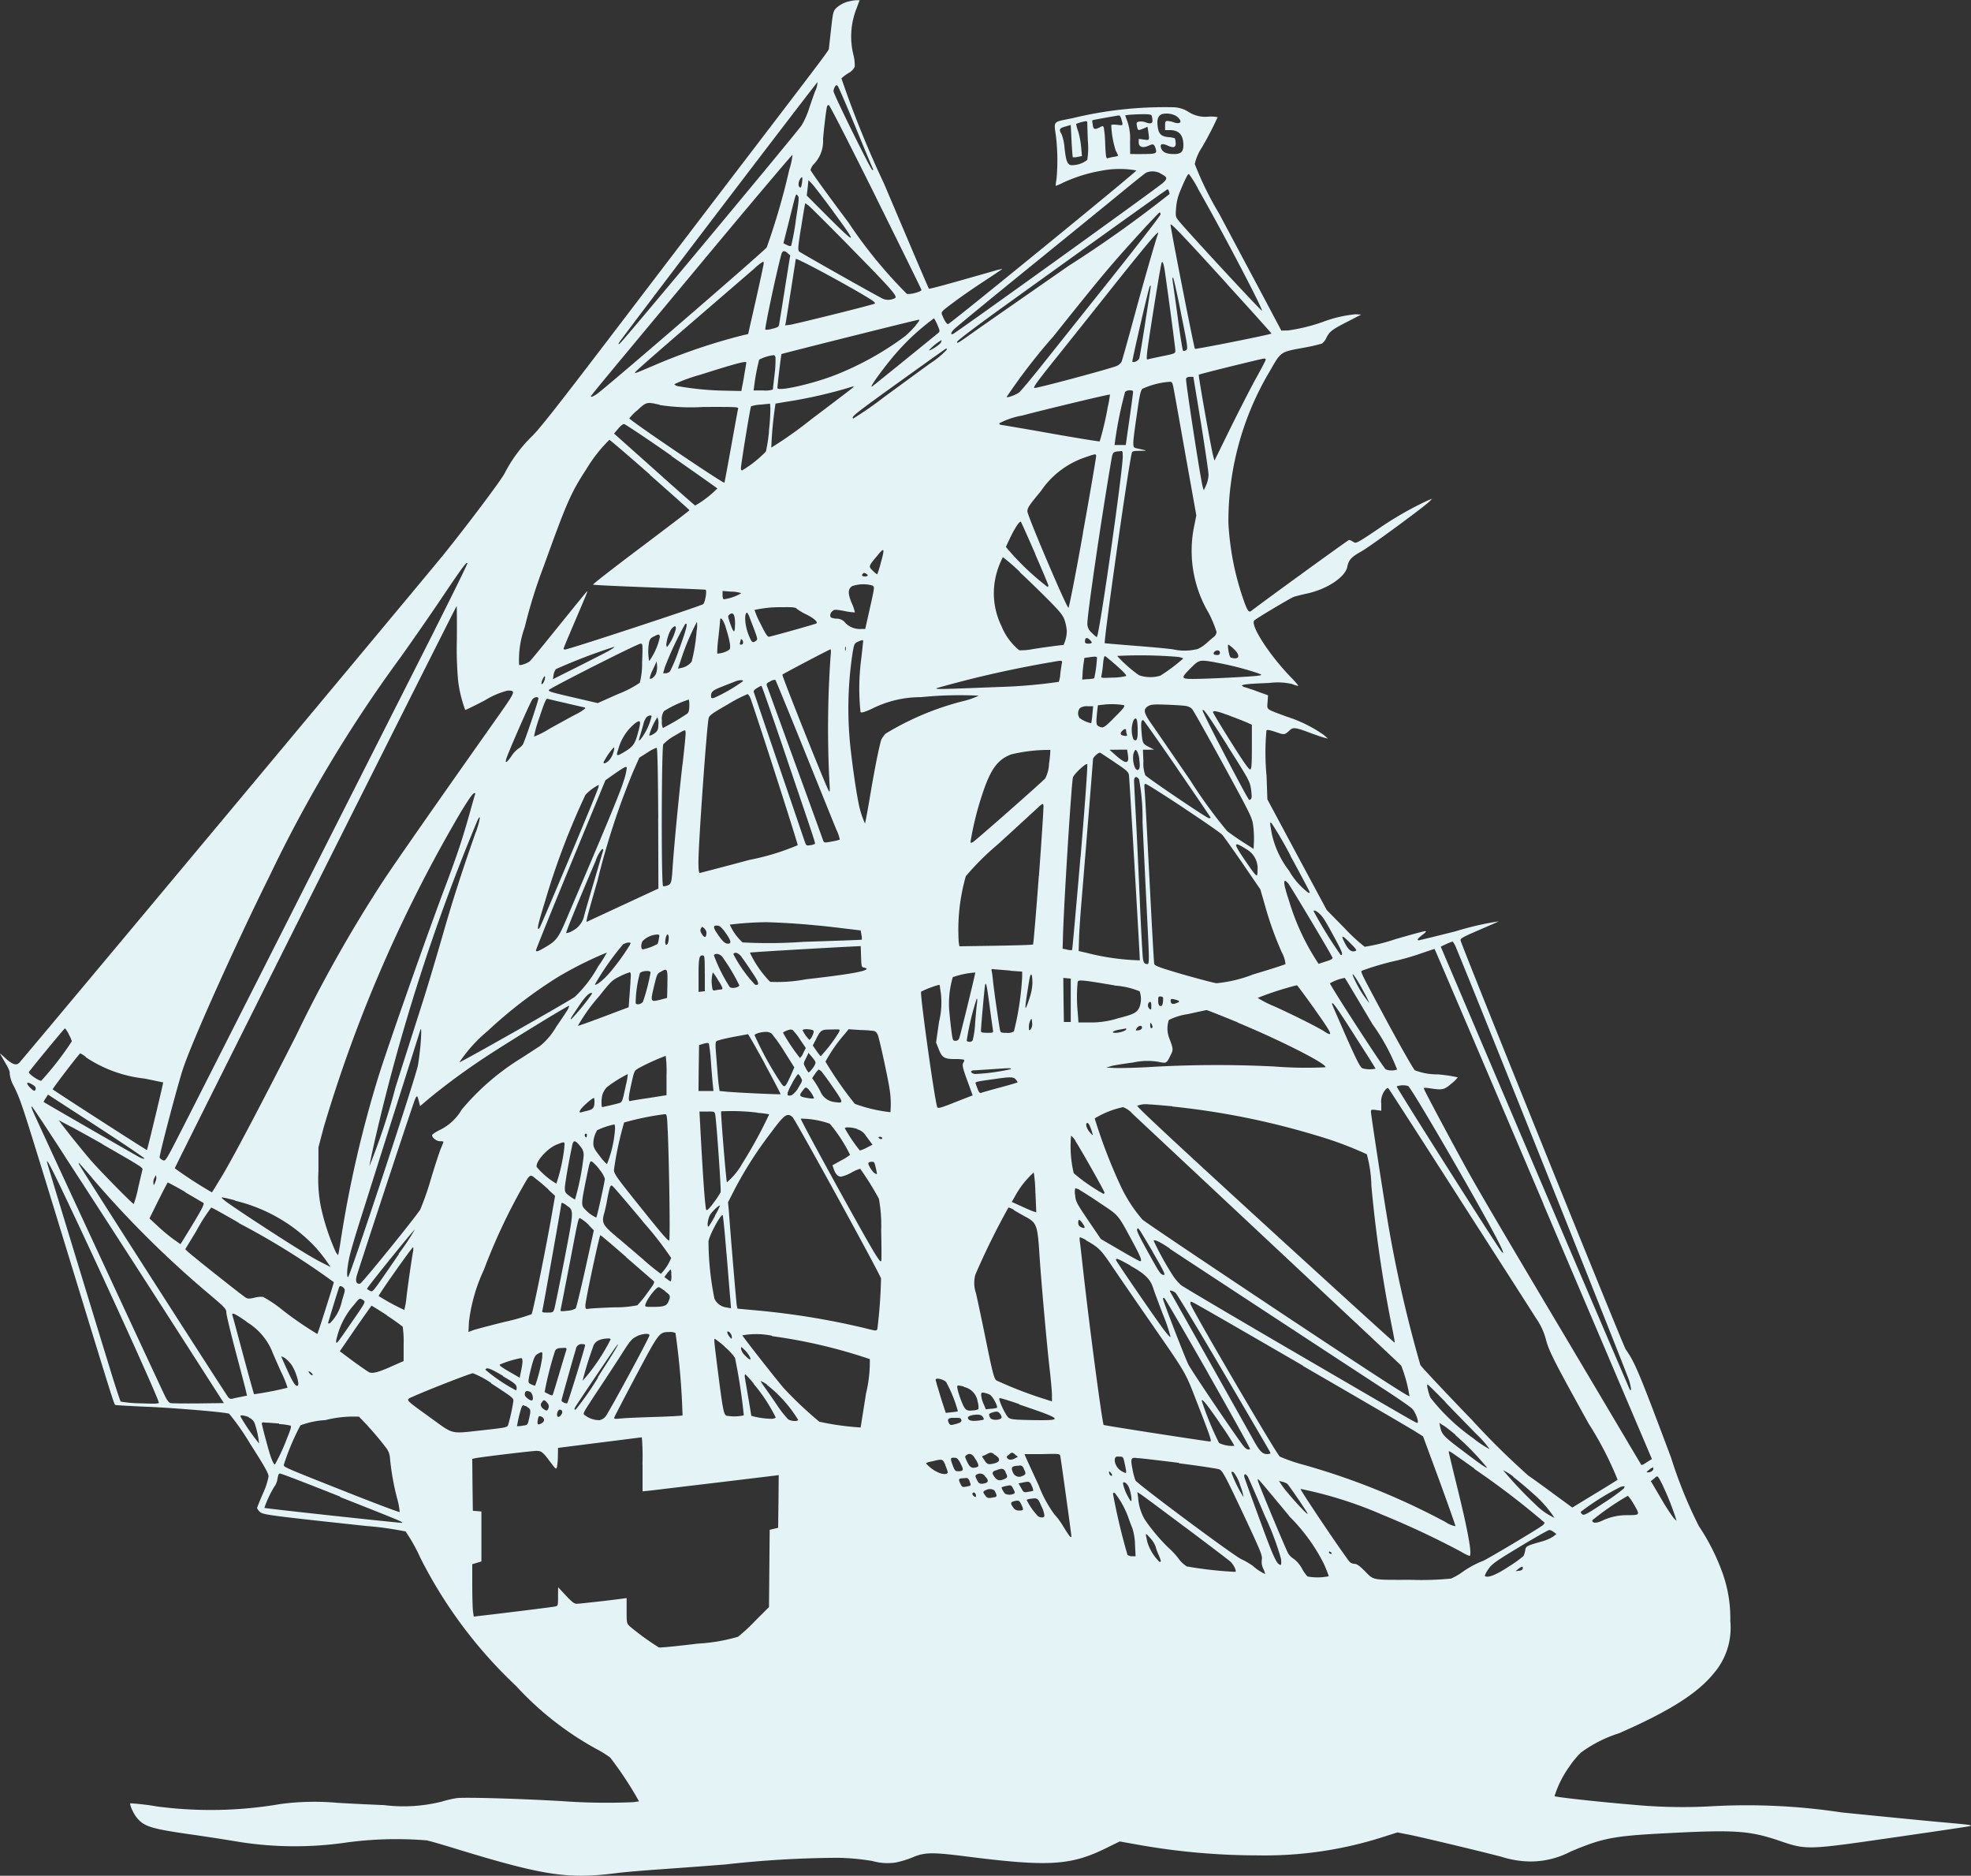 <svg xmlns="http://www.w3.org/2000/svg" width="103" height="98" viewBox="0 0 103 98"><rect x="0" y="0" width="103" height="98" fill="#333333" stroke="none"/><path d="M81.386-1721.887a1.567,1.567,0,0,0-.5.292c-.173.173-.185.215-.287,1.127-.06.519-.108.978-.114,1.013,0,.083-.137.268-4.159,5.532-1.679,2.194-4.816,6.313-6.98,9.151-3.131,4.108-4.034,5.252-4.428,5.616a7.524,7.524,0,0,0-1.38,1.89c-.209.393-1.894,2.635-3.185,4.239-.861,1.067-21.931,26.3-22.176,26.553-.155.161-.37.089-.735-.25-.167-.155-.287-.256-.269-.221s.143.25.281.489c.167.274.245.471.221.542a1.772,1.772,0,0,0,.239.7c.388.835.335.656,2.653,8.221,2.665,8.7,2.564,8.376,2.647,8.4.042.012.747.054,1.566.089,1.512.06,4.141.286,4.362.364a12.5,12.5,0,0,1,1.094,1.562c.777,1.216.968,1.556.968,1.723a3.816,3.816,0,0,1-.3.9c-.161.381-.3.715-.3.745a.507.507,0,0,0,.149.2c.161.149.424.185,5.569.739a16.613,16.613,0,0,1,2.044.286,8.93,8.93,0,0,1,.777,1.389,24.065,24.065,0,0,0,4.99,6.677,16.376,16.376,0,0,0,4.159,3.273,5.7,5.7,0,0,1,.765.471,19.13,19.13,0,0,1,1.321,1.961l.185.328-.275.042a32.315,32.315,0,0,1-3.765-.054c-2.4-.137-5.091-.209-5.492-.155a5.628,5.628,0,0,0-.765.179,8.23,8.23,0,0,1-3.024.185c-.872-.036-1.966-.089-2.426-.119a13.58,13.58,0,0,0-2.976.06,21.486,21.486,0,0,1-6.454.131,12.9,12.9,0,0,0-1.4-.167c-.06.06.155.536.341.763.365.441.741.56,2.57.829.9.125,2.127.316,2.719.417a18.622,18.622,0,0,0,5.557.054,19.377,19.377,0,0,1,4.3-.125c.2.042.789.215,1.315.376,4.757,1.461,6.006,1.657,8.545,1.341.394-.054,1.177-.119,1.733-.161s2.372-.167,4.034-.3a54.1,54.1,0,0,1,5.886-.346,12.3,12.3,0,0,1,1.775.167,2.873,2.873,0,0,0,1.225.078,5.206,5.206,0,0,0,.861-.262c.633-.274,1.028-.28,2.773-.06,4.4.56,5.522.489,7.452-.477l.61-.3.872.155a35.666,35.666,0,0,0,6.34.572,20.237,20.237,0,0,0,6.531-.954l.771-.245.514.1c.574.107,3.484.8,4.906,1.168a5.2,5.2,0,0,0,1.524.25,4.51,4.51,0,0,0,2.109-.519c1.7-.715,2.241-.817,5.061-.96,3.532-.185,4.291-.131,5.856.4,1.422.483,1.416.483,6.065-.191,2.086-.3,3.836-.56,3.884-.578.143-.054.048-.066-1.434-.2-.771-.066-3.137-.3-5.259-.513a33.038,33.038,0,0,0-6.842-.322,27.429,27.429,0,0,1-4.153-.089c-1.536-.125-3.962-.387-4.022-.441a5.506,5.506,0,0,1,.771-1.538,4.684,4.684,0,0,1,.61-.739,6.836,6.836,0,0,1,1.984-1.007c2.635-1.151,4.111-2.087,4.96-3.136a3.643,3.643,0,0,0,.861-2.736,7,7,0,0,0-.484-2.712,11.153,11.153,0,0,0-1.159-2.242,23.433,23.433,0,0,1-1.452-3.577c-1.709-4.549-1.876-4.942-2.372-5.658-.131-.185-8.462-20.812-8.623-21.348-.036-.113.054-.167.962-.56.556-.238,1.016-.441,1.028-.453a15.8,15.8,0,0,0-2.253.519c-1.028.262-1.894.471-1.924.471-.12,0-.054-.1.191-.286.185-.143.221-.191.131-.191-.06,0-.765.191-1.56.423a9.414,9.414,0,0,1-1.59.393,9.09,9.09,0,0,1-1.058-.978l-.926-.942-1.554-2.891-1.548-2.891-.042-1.222a12.707,12.707,0,0,1-.006-2.373c.036-.054.149-.036.49.078.46.155.448.161.741-.107.167-.149.3-.131,1,.131.341.131.705.25.8.274l.179.042-.209-.185a7.152,7.152,0,0,0-1.942-.96c-1.123-.417-1.028-.346-1-.763l.024-.352-.514-.185c-.281-.107-.58-.2-.663-.227a.382.382,0,0,1-.179-.083c-.042-.072.317-.107,1.41-.149a3.411,3.411,0,0,1,1.2.054,1.683,1.683,0,0,0,.323.1c.03,0-.12-.179-.335-.405-1.171-1.192-2.205-2.8-1.954-3.022.12-.113,1.87-1.156,2.05-1.222.09-.036.406-.113.705-.179,1.046-.227,2-.864,2.1-1.4.066-.352.215-.513.735-.8.46-.256,3.364-2.391,3.579-2.629l.114-.125-.239.1a17.665,17.665,0,0,0-2.605,1.5c-1.111.745-1.129.751-1.273.656a.578.578,0,0,0-.221-.1c-.048,0-4.4,3.16-5.121,3.714-.125.1-.221-.06-.454-.763a14.411,14.411,0,0,1-.729-3.839,15.318,15.318,0,0,1,2.151-7.911c.61-1.061.538-1.014,1.793-1.246a9.193,9.193,0,0,0,.944-.215.782.782,0,0,0,.227-.292c.173-.346.311-.447,1.106-.852l.717-.37-.3-.018a6.73,6.73,0,0,0-1.733.411,9.261,9.261,0,0,1-1.787.435l-.353.006-.98-1.848c-.544-1.02-1.56-2.927-2.265-4.251a17.075,17.075,0,0,1-1.279-2.605,2.6,2.6,0,0,1,.382-.876,17.355,17.355,0,0,0,.813-1.568,1.773,1.773,0,0,0-.466-.03,1.626,1.626,0,0,1-1.088-.268,1.552,1.552,0,0,0-.741-.221,20.45,20.45,0,0,0-5.295.572c-1.064.221-.968.1-.849,1.019a10.645,10.645,0,0,1,.018,2.176,2.3,2.3,0,0,0-.042.34,2.737,2.737,0,0,0,.388-.167,7.946,7.946,0,0,1,1.978-.62,4.954,4.954,0,0,1,1.852-.018c-.006.083-9.7,7.994-9.836,8.024-.072.018-.2-.179-.323-.495-.054-.137-.012-.179.615-.644.371-.28,1.088-.775,1.6-1.109s.932-.62.944-.632a2.816,2.816,0,0,0-.382.089c-2.516.721-3.43.972-3.46.942s-1.07-2.48-2.337-5.467a52.654,52.654,0,0,1-2.235-5.52,2.382,2.382,0,0,1,.365-.274.761.761,0,0,0,.329-.328,2.1,2.1,0,0,0-.054-.572,3.976,3.976,0,0,1,.137-2.444l.173-.465H81.9A2.467,2.467,0,0,0,81.386-1721.887Zm-1.625,4.668c-.1.274-.251.7-.329.948a4.253,4.253,0,0,1-.37.817c-.161.268-8.39,10.152-9.406,11.3-.2.227-.221.155-.024-.1,1.7-2.283,10.219-13.455,10.26-13.455A1.225,1.225,0,0,1,79.761-1717.219Zm2.133,1.9c.478,1.163.884,2.134.9,2.158s0,.048-.036.048c-.072,0-2.032-3.964-2.032-4.125a.585.585,0,0,1,.072-.227c.06-.1.09-.1.149-.042C80.986-1717.475,81.41-1716.486,81.894-1715.323Zm1.046,3.613c1.309,2.641,2.384,4.823,2.384,4.853,0,.1-.639.262-.771.2a24.463,24.463,0,0,1-3.06-3.744c-1.082-1.437-1.966-2.665-1.966-2.724a.721.721,0,0,1,.2-.334,1.722,1.722,0,0,0,.454-1.276c.054-.65.167-1.568.209-1.711a.119.119,0,0,1,.09-.072C80.526-1716.515,81.626-1714.351,82.94-1711.71Zm15.692-4.233a.638.638,0,0,1,.2.2c.09.161-.066.221-.323.131a1.1,1.1,0,0,0-.323-.072c-.114,0-.131.036-.131.239v.238h.239c.49,0,.717.256.717.793,0,.34-.131.459-.484.459-.376,0-.58-.083-.663-.268-.108-.238.012-.316.3-.185.341.155.466.113.442-.143a.66.66,0,0,0-.042-.227,1.241,1.241,0,0,0-.323-.06c-.394-.036-.526-.167-.574-.566-.048-.364.024-.554.227-.638A1.053,1.053,0,0,1,98.632-1715.943Zm-1.273,0a.912.912,0,0,1,.036.239c0,.161-.12.185-.394.078a.707.707,0,0,0-.311-.024c-.125.03-.137.06-.108.221.048.25.054.256.323.149l.233-.1.042.274c.06.447.066.435-.233.394l-.269-.036v.185c0,.245.215.31.526.167.233-.113.287-.083.365.185.066.232.006.256-.771.256H96.23l-.006-.674a2.753,2.753,0,0,0-.131-1.007l-.125-.34.161-.024c.09-.012.394-.03.675-.036C97.228-1716.038,97.33-1716.021,97.36-1715.943Zm-1.584.185c.09.322.1.316-.233.274-.161-.018-.3-.012-.3.018a5,5,0,0,0,.233,1.329,1.855,1.855,0,0,1,.125.262c0,.018-.1.048-.221.066s-.269.054-.323.072c-.084.024-.1-.072-.131-.733a6.181,6.181,0,0,0-.072-.864c-.036-.1-.06-.1-.209-.018-.269.137-.341.113-.37-.137a1.293,1.293,0,0,1-.024-.233c.012-.012,1.267-.238,1.392-.25C95.686-1715.979,95.746-1715.877,95.776-1715.758Zm-1.787.149c0,.042.012.477.03.96a3.89,3.89,0,0,1-.03,1,1.306,1.306,0,0,1-.861.274c-.185-.048-.257-.25-.329-.924a2.43,2.43,0,0,0-.155-.7c-.149-.233-.114-.31.2-.394l.281-.083.042.829c.024.453.054.841.066.858a.676.676,0,0,0,.251-.018l.227-.042-.042-.477a4.5,4.5,0,0,0-.161-.835,1.61,1.61,0,0,1-.1-.37,2.331,2.331,0,0,1,.514-.143A.068.068,0,0,1,93.989-1715.609Zm-15.567,2.45a35.9,35.9,0,0,1-1.183,4.078c-.131.2-8.4,7.333-8.874,7.661-.143.1-.275.161-.293.143-.042-.042-.526.542,5.5-6.695,2.731-3.285,4.99-5.956,5.014-5.944A3.618,3.618,0,0,1,78.423-1713.159Zm19.385.215c.376.2.394.256.137.495-.239.227-10.81,7.833-10.971,7.893-.137.054-.12-.066.042-.233.072-.083,1.829-1.526,3.9-3.207s4.279-3.476,4.9-3.988,1.189-.966,1.255-1A.863.863,0,0,1,97.808-1712.944Zm1.966.8c1.315,2.3,3.382,6.254,3.346,6.373-.018.054-3.92-4.161-4.362-4.71-.155-.2-.161-.227-.125-.662a2.686,2.686,0,0,1,.173-.781c.311-.757.448-1.019.5-.984A5.687,5.687,0,0,1,99.774-1712.146Zm-20.694-.292c-.036.227-.06.262-.125.209-.09-.072-.06-.316.054-.459C79.1-1712.807,79.122-1712.736,79.08-1712.438Zm1.637,1.49c1.3,1.765,1.249,1.794-.347.2l-1.04-1.043.048-.4.042-.405.167.173C79.677-1712.33,80.185-1711.663,80.717-1710.947Zm17.539-1.061a.662.662,0,0,1,.036.137A63.359,63.359,0,0,1,93-1708.1c-2.426,1.687-4.655,3.237-4.954,3.452-.819.584-.884.62-.855.5.006-.06,1.123-.9,2.468-1.866,5.928-4.263,8.486-6.093,8.521-6.093S98.238-1712.062,98.256-1712.008Zm-19.5,1.556a13.1,13.1,0,0,1-.239,1.288c-.024.03-.125.012-.227-.042l-.179-.089.269-1.061c.418-1.675.37-1.538.478-1.431C78.936-1711.7,78.93-1711.579,78.751-1710.453Zm2.832,1.347c2.187,2.224,2.5,2.581,2.36,2.671a.741.741,0,0,1-.633.042c-.466-.232-4.3-2.4-4.374-2.468s-.072-.191.042-.942c.078-.471.167-1.025.2-1.222l.066-.364.173.119C79.5-1711.2,80.484-1710.226,81.584-1709.105Zm16.23-1.7c0,.06-1.147,1.544-2.546,3.3s-3.03,3.8-3.621,4.543-1.147,1.407-1.231,1.467c-.185.131-.6.28-.645.232a30.274,30.274,0,0,1,2.45-3.172c1.494-1.878,2.474-3.082,3.083-3.786.777-.906,2.408-2.683,2.462-2.683C97.79-1710.911,97.814-1710.864,97.814-1710.81Zm3.46,3.625c1.285,1.407,2.337,2.581,2.337,2.6,0,.048-3.956.835-4,.8-.048-.054-1.3-6.432-1.273-6.492S98.692-1710.023,101.274-1707.186Zm-3.6-2.581c-.12.316-.789,2.647-1.261,4.4-.317,1.162-.6,2.176-.633,2.254a.545.545,0,0,1-.251.22c-.311.137-4.165,1.174-4.3,1.151-.09-.012.108-.292,1.01-1.419.616-.769,2.068-2.587,3.221-4.042C97.306-1709.5,97.8-1710.071,97.676-1709.767Zm-19.343.99.131.107-.281,1.753c-.149.966-.293,1.812-.3,1.884-.024.1-.108.143-.365.2a1,1,0,0,1-.353.048c-.048-.042.562-2.909.819-3.875C78.046-1708.908,78.136-1708.938,78.333-1708.777Zm.681.4c.49.209,2.868,1.508,3.615,1.985.245.149.3.215.239.25-.1.06-4.028,1.037-4.41,1.1L78.2-1705l.036-.167c.03-.167.514-3.231.514-3.279S78.781-1708.473,79.014-1708.378Zm-1.936.131c0,.06-.185.912-.406,1.9l-.406,1.788-.239.054a30.851,30.851,0,0,0-4.655,1.574c-1.153.489-1.1.477-.926.286.084-.1,1.4-1.246,2.928-2.563s2.964-2.557,3.2-2.76a2.857,2.857,0,0,1,.466-.37C77.06-1708.348,77.078-1708.3,77.078-1708.247Zm20.969.441c.227,1.586.544,3.976.544,4.113s-.018.161-.663.286c-.365.078-.705.149-.759.167-.078.036-.084-.012-.054-.346.042-.435.592-3.9.735-4.6C97.9-1708.443,97.969-1708.312,98.047-1707.806Zm.837,2.152c.359,1.765.371,1.866.269,1.938-.06.042-.131.054-.161.024s-.155-.823-.281-1.771-.251-1.794-.263-1.89-.012-.161.018-.161S98.68-1706.679,98.883-1705.653Zm-1.852.405c-.155,1-.3,1.872-.323,1.949-.03.125-.293.256-.365.185-.03-.036.849-3.833.908-3.929.018-.036.042-.054.054-.042S97.192-1706.25,97.031-1705.248Zm-10.87.227c.12.268.131.322.054.393-.1.089-3.328,2.707-3.46,2.8-.281.209.771-1.228,1.416-1.926a12.109,12.109,0,0,1,1.811-1.628A3.645,3.645,0,0,1,86.161-1705.021Zm-1.135.012a5.463,5.463,0,0,1-.556.56,15.82,15.82,0,0,1-3.657,2.033c-1.183.465-3.018.876-3.018.674,0-.131.191-1.747.215-1.771s7.027-1.782,7.153-1.788C85.253-1705.308,85.223-1705.242,85.026-1705.01Zm1.315.894c-.06.113-.58.453-.627.405a2.773,2.773,0,0,1,.645-.525C86.382-1704.235,86.376-1704.181,86.34-1704.115Zm.3.381a4.645,4.645,0,0,1-.849.7c-.472.34-1.56,1.139-2.426,1.771a18.522,18.522,0,0,1-1.613,1.121c-.108-.107-.048-.155,3.753-2.879.61-.435,1.111-.793,1.123-.793S86.639-1703.781,86.639-1703.734Zm-8.946.4a5.8,5.8,0,0,1-.048.882c-.048.411-.09.769-.09.793a1.31,1.31,0,0,1-.508.048h-.5l.024-.167a11.124,11.124,0,0,1,.269-1.443,2.156,2.156,0,0,1,.753-.232C77.634-1703.46,77.676-1703.4,77.693-1703.334Zm25.618.119c0,.03-.221.453-.49.936s-.866,1.651-1.339,2.605l-.849,1.729-.066-.238c-.114-.423-.789-4.215-.753-4.251s3.281-.835,3.394-.841C103.264-1703.281,103.311-1703.251,103.311-1703.215Zm-27.267.918-.137.715-.861-.018a15.65,15.65,0,0,1-2.468-.238.3.3,0,0,1-.173-.1,8.558,8.558,0,0,1,1.362-.495c1.8-.572,2.378-.727,2.4-.644C76.17-1703.042,76.116-1702.691,76.044-1702.3Zm23.885,2.4c.215,1.341.394,2.552.394,2.7a1.593,1.593,0,0,1-.125.536l-.125.268-.054-.179c-.114-.388-.908-5.556-.872-5.652.024-.066.1-.1.209-.1h.173Zm-1.416-1.741c.042.227.323,1.794.621,3.482l.55,3.07-.131.656a6.375,6.375,0,0,0,.771,4.435,6.136,6.136,0,0,1,.418,1,.384.384,0,0,1-.131.25c-.072.054-.239.2-.376.322a1.952,1.952,0,0,1-.466.316,2.786,2.786,0,0,1-1.267.03c-.131-.03-.992-.113-1.912-.185s-1.679-.137-1.691-.143c-.066-.06,1.153-8.7,1.4-9.884.03-.155.048-.161.43-.167s.388-.006.161-.06c-.131-.03-.3-.066-.37-.083-.179-.042-.179-.143.048-1.7.143-1.025.2-1.3.3-1.4a4.135,4.135,0,0,1,1.422-.364C98.423-1702.059,98.441-1702.017,98.513-1701.641Zm-16.774-.125c-.048.048-1.016.787-2.151,1.639a21.6,21.6,0,0,1-2.115,1.5,19.6,19.6,0,0,1,.221-2.3c.006,0,.442-.078.968-.161a24.83,24.83,0,0,0,2.838-.662c.149-.048.281-.083.3-.089S81.787-1701.814,81.739-1701.766Zm14.641.226c0,.042-.084.686-.191,1.431L96-1698.75h-.586l.042-.316a20.9,20.9,0,0,1,.508-2.456C96.051-1701.629,96.38-1701.641,96.38-1701.54Zm-1.339.888a16.567,16.567,0,0,1-.406,1.7c-.018.012-1.183-.173-2.587-.423s-2.582-.447-2.605-.447-.054-.036-.054-.078a4.038,4.038,0,0,1,1.183-.4c1.237-.328,4.571-1.127,4.6-1.1A6.413,6.413,0,0,1,95.041-1700.652Zm-23.4-.2a10.9,10.9,0,0,0,2.289.1c1.7-.006,1.835,0,1.811.089-.018.054-.179.948-.365,1.979s-.341,1.878-.353,1.89c-.054.06-4.966-3.267-4.966-3.362a2.333,2.333,0,0,1,.418-.423C70.941-1701,70.965-1701.009,71.64-1700.854Zm5.713,1.353a8.132,8.132,0,0,1-.161,1.073,5.8,5.8,0,0,1-1.249.99c-.036,0-.06-.048-.06-.107,0-.179.49-3.2.532-3.243a1.914,1.914,0,0,1,.514-.089l.478-.048.018.256A11.469,11.469,0,0,1,77.353-1699.5Zm-5.1,1.312c1.3.906,2.378,1.669,2.4,1.693a5.448,5.448,0,0,1-1.159.894c-.024-.012-.992-.858-2.139-1.89l-2.1-1.872.221-.262c.131-.155.257-.25.317-.232S70.959-1699.1,72.256-1698.19Zm-1.123.984c1.135,1,2.062,1.824,2.062,1.848s-1.147.894-2.54,1.943-2.522,1.92-2.492,1.943,1.345.083,2.94.143,2.916.113,2.94.125c.078.048-.024.65-.125.751-.084.083-7.039,2.373-7.225,2.373-.036,0-.072-.018-.072-.048s.257-.644.574-1.383c.669-1.568.687-1.61.651-1.61-.012,0-.663.8-1.446,1.771s-1.476,1.824-1.542,1.878c-.131.113-.514.244-.562.191a4.982,4.982,0,0,1,.293-1.961,26.346,26.346,0,0,1,1-3.207c1.189-3.3,1.416-3.827,2.217-5.049a7.585,7.585,0,0,1,1.207-1.538C69.041-1699.024,70-1698.2,71.132-1697.206Zm24.71-.978c0,.781-1.219,9.312-1.351,9.443-.018.018-.137-.078-.269-.215a.617.617,0,0,1-.233-.459c0-.525.735-5.532,1.261-8.6.066-.387.09-.405.46-.429C95.83-1698.452,95.842-1698.422,95.842-1698.184Zm-2.08,4.024c-.382,2.152-.729,3.9-.759,3.9-.1-.012-2.139-4.8-2.145-5.037,0-.185.084-.316.7-1.055a4.549,4.549,0,0,1,2.337-1.777c.538-.185.544-.185.556-.06C94.455-1698.124,94.151-1696.306,93.762-1694.16Zm-2.5,1.085c.382.876.693,1.616.693,1.651a.061.061,0,0,1-.054.066,13.846,13.846,0,0,1-1.93-1.806l-.239-.28.191-.405c.275-.584.55-1,.6-.894C90.547-1694.7,90.882-1693.951,91.264-1693.075Zm-8.067.471a5.653,5.653,0,0,1-.179.584c-.018.018-.12-.06-.233-.173-.239-.233-.239-.233.227-.787C83.388-1693.432,83.418-1693.373,83.2-1692.6Zm7.278.495c.472.435,1.165,1.115,1.554,1.508.6.614.705.757.789,1.031a2.3,2.3,0,0,1,.1.519,1.7,1.7,0,0,1-.173.733c-.12,0-1.129.137-1.607.215a3.029,3.029,0,0,1-.705.06,3.14,3.14,0,0,1-.926-1.258,3.9,3.9,0,0,1-.347-2.367,4.26,4.26,0,0,1,.418-1.24A10.036,10.036,0,0,1,90.476-1692.109Zm-30.584,3C56.306-1682,47.51-1664.614,46.679-1663c-.843,1.651-.861,1.681-1,1.615a.366.366,0,0,1-.167-.131c-.036-.089.908-3.678,1.207-4.6.454-1.407,2.761-6.54,4.518-10.075a70.915,70.915,0,0,1,6.872-11.476c.687-.966,1.691-2.414,2.229-3.219,1.01-1.5,1.2-1.753,1.261-1.693C61.613-1692.556,60.848-1690.994,59.892-1689.1Zm22.529-2.933c.149.054.114.143-.054.143-.143,0-.191-.06-.108-.137C82.307-1692.079,82.307-1692.079,82.42-1692.037Zm.353.632c.108.083.12-.012-.263,1.7l-.125.554h-.215a1.049,1.049,0,0,1-.825-.316.552.552,0,0,0-.466-.221c-.251-.024-.311-.054-.323-.155a.292.292,0,0,1,.1-.227c.12-.107.149-.107.645-.018a2.928,2.928,0,0,0,.544.072,2.311,2.311,0,0,0-.161-.477c-.215-.507-.209-.739.012-.894A1.792,1.792,0,0,1,82.773-1691.405Zm-6.878.394a2.472,2.472,0,0,1-.9.31c-.036,0-.066-.1-.066-.215v-.221l.454.036A1.66,1.66,0,0,1,75.895-1691.012Zm-14.85,2.379a18.691,18.691,0,0,0,.066,2.194,6.756,6.756,0,0,0,.37,1.52c.03,0,.5-.227,1.034-.507a4.228,4.228,0,0,1,1.183-.507c.436,0,.424.03-.484,1.323-3.34,4.727-5.444,7.744-6.065,8.692a71.611,71.611,0,0,0-4.494,7.988c-1.852,3.649-3.382,6.546-3.92,7.422-.257.423-.478.781-.49.793a22.371,22.371,0,0,1-1.942-1.258c0-.06,14.694-29.373,14.73-29.373C61.045-1690.344,61.051-1689.575,61.045-1688.633ZM78.8-1690.2a2.7,2.7,0,0,0,.5.3c.436.215.657.429.508.483-.287.1-2.384.686-2.462.686s-.209-.221-.436-.686a4.491,4.491,0,0,1-.311-.715,6.158,6.158,0,0,1,1.464-.143C78.578-1690.285,78.751-1690.267,78.8-1690.2Zm-3.221.835c-.006.489-.072.465-.269-.113-.114-.34-.114-.34,0-.429C75.5-1690.04,75.584-1689.861,75.584-1689.366Zm.753-.4c.048.125.173.441.269.7.161.441.167.483.072.548-.173.131-.227.089-.394-.34-.191-.489-.227-1.133-.06-1.133A1.447,1.447,0,0,1,76.337-1689.766Zm-1.243.531c.215.668.287,1.073.2,1.174a1.244,1.244,0,0,1-.639.209,6.733,6.733,0,0,1,.06-.823c.048-.441.09-.853.09-.912C74.807-1689.82,74.963-1689.629,75.094-1689.235Zm-1.512.155a9.166,9.166,0,0,1-.263,1.651.913.913,0,0,1-.556.328l-.161.036.137-.4a12.281,12.281,0,0,1,.855-2.045A1.459,1.459,0,0,1,73.582-1689.08Zm-.9.948a8.561,8.561,0,0,1-.49,1.2.328.328,0,0,1-.227.107h-.137l.09-.316a17.071,17.071,0,0,1,1.064-2.259C73.134-1689.5,73.056-1689.17,72.68-1688.132Zm-.215-.918a2.548,2.548,0,0,1-.406.823c-.167.107.024-.715.221-.936C72.453-1689.355,72.536-1689.3,72.465-1689.051Zm-.807.322a3.378,3.378,0,0,1-.562,1.27,2.766,2.766,0,0,1,0-1.008.378.378,0,0,1,.245-.28C71.6-1688.884,71.622-1688.878,71.658-1688.729Zm22.463.155c.155.137.131.2-.072.2-.131,0-.179-.03-.179-.107C93.87-1688.687,93.959-1688.723,94.121-1688.574ZM76-1688.431a.1.1,0,0,1-.1.113c-.066,0-.084-.03-.06-.1a.653.653,0,0,0,.036-.149c0-.036.03-.042.06-.024A.188.188,0,0,1,76-1688.431Zm6.275-.072c0,.024-.042.447-.1.936a11.851,11.851,0,0,0-.036,2.772c.048.048.209,0,.592-.173a5.657,5.657,0,0,1,2.564-.608,20.319,20.319,0,0,1,3.018-.078,3.664,3.664,0,0,1-.789.28,14.719,14.719,0,0,0-4.075,1.705,1.3,1.3,0,0,0-.233.334c-.143.525-.323,1.431-.55,2.76-.143.865-.281,1.586-.293,1.6a4.778,4.778,0,0,1-.359-1.186c-.137-.668-.382-2.432-.448-3.285a19.132,19.132,0,0,1,.173-4.531c.066-.376.09-.417.263-.495C82.223-1688.568,82.277-1688.574,82.277-1688.5Zm-11.551,1.085a3.942,3.942,0,0,1-.12,1.091,5.6,5.6,0,0,1-1.141.59l-1.058.471-1.058-.245c-1.392-.322-1.518-.358-1.494-.441s4.637-2.42,4.793-2.42C70.756-1688.377,70.762-1688.335,70.726-1687.417Zm30.912-.686c.293.268.329.5.078.5a.579.579,0,0,1-.239-.048c-.072-.048-.179-.668-.114-.668A1.478,1.478,0,0,1,101.638-1688.1Zm-32.633.1c-.179.1-.914.471-1.631.835l-1.309.656.036-.227a.668.668,0,0,1,.12-.3,29.508,29.508,0,0,1,3.054-1.168C69.3-1688.2,69.178-1688.1,69-1688.007Zm12.358-.03c-.018.06-.03.024-.03-.072s.012-.143.03-.107A.45.45,0,0,1,81.363-1688.037Zm-.783.268a54.025,54.025,0,0,0-.06,6.695c.024.328.018.459-.024.417-.1-.1-2.48-6.057-2.438-6.1.06-.054,2.444-1.312,2.51-1.318C80.592-1688.079,80.6-1687.936,80.58-1687.769Zm20.341-.131c0,.083-.042.119-.137.119-.179,0-.239-.06-.155-.161C100.736-1688.061,100.921-1688.037,100.921-1687.9Zm-2.253.215a.8.8,0,0,1,.341.083,9.12,9.12,0,0,1-1.2.9,1.793,1.793,0,0,1-1.117-.024,7,7,0,0,1-1.141-1.007A23.882,23.882,0,0,1,98.668-1687.685Zm-4.171.06a6.562,6.562,0,0,1-.143,1.061,1.391,1.391,0,0,1-.335.042l-.293.024.018-.28c.006-.149.03-.405.054-.566l.042-.286.269-.036C94.426-1687.709,94.5-1687.7,94.5-1687.626Zm1.016.393c.359.31.544.513.508.548a2.854,2.854,0,0,1-.693.083c-.6.024-.633.024-.6-.083a5.232,5.232,0,0,0,.078-.531c.036-.405.06-.507.12-.507C94.933-1687.721,95.2-1687.5,95.513-1687.232Zm-2.856-.089c-.018.1-.054.334-.078.542a1.4,1.4,0,0,1-.078.4,26.58,26.58,0,0,1-3.113.268c-3.155.125-3.287.125-3.287.066a57.412,57.412,0,0,1,6.418-1.431C92.675-1687.483,92.687-1687.471,92.657-1687.322Zm8-.078a15.748,15.748,0,0,1,2.026.495c.472.155.478.161.269.2-.239.048-2.683.173-3.436.173-.633,0-.645-.042-.12-.566C99.834-1687.536,99.852-1687.536,100.658-1687.4Zm-29.2.584c-.066.167-.269.328-.335.262a1.682,1.682,0,0,1,.167-.465l.2-.435.018.233A.983.983,0,0,1,71.455-1686.815Zm-5.868.441c-.12.232-.173.089-.054-.155.072-.143.108-.179.12-.107A.5.5,0,0,1,65.587-1686.374ZM79.2-1682.8c.807,2,1.56,3.863,1.673,4.137a2.282,2.282,0,0,1,.185.531,3.356,3.356,0,0,1-.424.1c-.382.072-.4.066-.448-.054-.024-.072-.675-1.872-1.452-4s-1.434-3.947-1.47-4.036c-.06-.155-.048-.173.161-.28a.436.436,0,0,1,.263-.078C77.711-1686.457,78.393-1684.8,79.2-1682.8Zm-3.2-3.613a8.3,8.3,0,0,1-1.518.876c-.137.03-.155.018-.155-.113,0-.215.114-.3.61-.489.239-.1.52-.2.616-.244C75.769-1686.475,76-1686.493,76-1686.416Zm2.313,4.131c1.506,4.429,1.476,4.34,1.434,4.376a.816.816,0,0,1-.233.066c-.2.03-.215.018-.281-.167-.042-.113-.645-1.9-1.351-3.958s-1.291-3.8-1.315-3.857c-.03-.078.012-.137.161-.227a1.179,1.179,0,0,1,.233-.119C76.982-1686.171,77.592-1684.418,78.315-1682.284Zm-1.882-3.112c.568,1.651,2.438,7.482,2.426,7.553a12.7,12.7,0,0,1-2.528.769c-1.38.37-2.546.674-2.582.68-.06,0-.078-.155-.078-.59,0-.966.436-7.082.532-7.488.036-.155.167-.25,1-.727a7.525,7.525,0,0,1,1.034-.537C76.283-1685.73,76.373-1685.575,76.433-1685.4Zm-11.127-.107c0,.125-.723,2.271-.813,2.4a.76.76,0,0,1-.227.209,1.494,1.494,0,0,0-.365.393c-.245.352-.347.411-.275.155.09-.31,1.213-2.88,1.356-3.1C65.073-1685.581,65.306-1685.629,65.306-1685.5Zm1.488.25c.508.119.932.215.938.215s.024.024.024.048a2.642,2.642,0,0,1-.55.34c-.3.161-.9.489-1.327.727a4.272,4.272,0,0,1-.8.405,6.454,6.454,0,0,1,.287-1.014c.251-.769.347-.978.418-.96C65.832-1685.474,66.286-1685.366,66.794-1685.253Zm6.4.113c0,.233-.03.346-.1.417a11.515,11.515,0,0,1-1.285.757.848.848,0,0,1-.048-.382.742.742,0,0,1,.108-.5,5.779,5.779,0,0,1,1.285-.6C73.176-1685.456,73.194-1685.313,73.194-1685.14Zm22.708-.018c.072.048-.006.155-.418.566-.6.614-.663.65-.861.554-.173-.072-.179-.143-.12-.751l.042-.364.215-.024A3.845,3.845,0,0,1,95.9-1685.158Zm3.2.036a.592.592,0,0,1,.365.161c.066.072.8,1.377,1.631,2.9,1.476,2.707,1.512,2.784,1.566,3.225a5.684,5.684,0,0,1,.036.823l-.018.364-.568-.364c-.311-.2-.681-.459-.819-.572a25.435,25.435,0,0,1-1.93-2.659c-.926-1.347-1.841-2.683-2.044-2.969-.4-.578-.418-.745-.12-.912.131-.072.3-.083.908-.06C98.525-1685.17,98.973-1685.14,99.1-1685.122Zm-4.846.453a3.384,3.384,0,0,1-.06.453,1.55,1.55,0,0,1-.61-.274.437.437,0,0,1,.018-.513.6.6,0,0,1,.394-.1h.3Zm7.057,1.628c1.147,1.806,1.171,1.86,1.237,2.283.042.322.042.453-.006.5s-.084.06-.1.042c-.143-.155-2.426-4.537-2.426-4.662C100.025-1685.038,100.264-1684.7,101.316-1683.041Zm.173-1.544c.3.107.669.256.825.322l.281.125v1.151c0,.942-.018,1.162-.084,1.186s-.365-.405-1.016-1.443c-.514-.817-.932-1.514-.932-1.55C100.563-1684.9,100.814-1684.836,101.489-1684.585Zm-30.267.012a3.093,3.093,0,0,1-.6,1.234c-.078.048-.078.048.024-.3.048-.161.12-.405.155-.542a.941.941,0,0,1,.155-.346C71.06-1684.627,71.222-1684.651,71.222-1684.573Zm.359.393c0,.25-.03.34-.131.435-.149.131-.347.215-.347.149a3.393,3.393,0,0,1,.424-.93A.7.7,0,0,1,71.58-1684.18Zm25.044.292c.018.5-.048.656-.215.519a1.355,1.355,0,0,1,.012-1.025C96.565-1684.556,96.607-1684.442,96.625-1683.888Zm-26.09.089c-.155.626-.257.787-.657,1.037-.49.3-.526.292-.394-.089a2.62,2.62,0,0,1,.9-1.377C70.648-1684.406,70.672-1684.341,70.535-1683.8Zm28.176,1.973c.95,1.383,1.733,2.534,1.733,2.546s-.042.024-.1.024c-.1,0-3.179-2.081-3.317-2.242a1.718,1.718,0,0,1-.1-.715l-.024-.62h.287l.293-.006-.281-.143c-.317-.167-.323-.185-.376-.817-.036-.447-.012-.608.1-.572C96.947-1684.359,97.754-1683.214,98.71-1681.825Zm-25.869-.256c-.173,1.49-.442,4.257-.514,5.359-.054.847-.072.9-.269.984-.1.036-.2.054-.233.03-.1-.06-.084-7.231.012-7.41a2.722,2.722,0,0,1,.615-.459c.508-.3.532-.316.55-.185C73.014-1683.685,72.937-1682.928,72.841-1682.082Zm23.18-1.741a.719.719,0,0,0,.036.185c.036.078.006.1-.125.078-.2-.024-.251-.119-.12-.25S96.021-1683.936,96.021-1683.822Zm-26.8,1.151a1.026,1.026,0,0,1-.239.417c-.161.143-.269.173-.269.083a3.285,3.285,0,0,1,.538-.781C69.28-1682.952,69.268-1682.827,69.22-1682.672Zm2.348,3.428.012,3.666-1.835.852c-1.016.471-1.864.865-1.894.882-.072.042-.012-.209.544-2.134a39.328,39.328,0,0,1,1.852-5.681l.335-.757.424-.268a1.975,1.975,0,0,1,.484-.25C71.527-1682.916,71.556-1681.622,71.568-1679.244Zm20.425-2.874a1.761,1.761,0,0,1-.2.787c-.2.221-3.639,3.249-3.771,3.321-.108.06-.131.054-.131-.018a16.152,16.152,0,0,1,.61-2.462c.43-1.318.807-1.836,1.524-2.1a8.5,8.5,0,0,1,2.038-.232A5.935,5.935,0,0,1,91.993-1682.117Zm4.123-.441c.072.495-.114.489-.675-.012l-.287-.256.46-.006h.46Zm.592.233c.048.364.03.519-.072.548-.191.066-.341-.674-.191-.948.066-.125.072-.125.149-.024A1.193,1.193,0,0,1,96.708-1682.326Zm-1.273.161c.61.405.705.489.735.656.024.143.568,9.407.568,9.682a12.5,12.5,0,0,1-2.761-.387l-.436-.1.018-.59c.006-.328.066-1.228.131-2,.143-1.7.6-7.339.6-7.428,0-.107.3-.381.382-.34C94.706-1682.648,95.053-1682.421,95.435-1682.165Zm-1.8,4.954c-.227,2.653-.424,4.829-.436,4.847a.665.665,0,0,1-.263-.024l-.233-.048.018-.626c.036-1.538.436-7.947.52-8.316.036-.167.681-.769.747-.7C94.019-1682.052,93.87-1679.983,93.637-1677.211Zm-23.706-4.68a3.291,3.291,0,0,1-.167.7c-.161.548-.938,2.414-3.012,7.267-.382.9-.514,1.079-1.034,1.383-.43.256-.532.292-.532.185,0-.048.813-2.063,1.811-4.483l1.817-4.4.5-.352C69.841-1681.95,69.883-1681.968,69.931-1681.891Zm26.771.62a11.2,11.2,0,0,1,.179,2.224c.054,1.145.149,3.148.215,4.441.155,3.088.155,2.993-.012,2.969-.1-.012-.143-.072-.179-.256-.024-.131-.1-1.514-.167-3.07s-.161-3.559-.209-4.441-.09-1.7-.09-1.806C96.439-1681.438,96.571-1681.467,96.7-1681.271Zm2.337,1.49c1.022.674,1.924,1.3,2.008,1.395s.568.775,1.076,1.514l.914,1.335.251.87a17.805,17.805,0,0,0,.872,2.426,1.551,1.551,0,0,1,.191.608c-.03.03-.789.274-1.691.542a7.068,7.068,0,0,1-1.912.459c-.149-.018-.938-.227-1.757-.459-1.279-.376-1.482-.453-1.5-.56-.018-.072-.125-2.033-.245-4.358s-.227-4.417-.251-4.644c-.03-.381-.03-.411.078-.381C97.133-1681.014,98.023-1680.454,99.039-1679.78Zm-30.608-1.043c-.054.238-3,7.249-3.066,7.315-.155.155-.1-.131.293-1.4a38.769,38.769,0,0,1,2.109-5.562,2.507,2.507,0,0,1,.687-.519C68.467-1680.985,68.455-1680.913,68.431-1680.824Zm-6.442.358c-.018.06-.143.495-.275.972-.353,1.264-.657,2.182-1.213,3.66-.926,2.438-3.018,8.382-3.556,10.1A60.236,60.236,0,0,0,55-1657.347c-.048.328-.108.668-.125.763l-.036.167-.114-.149a12.039,12.039,0,0,1-.783-2.361,7.493,7.493,0,0,1-.131-1.878v-1.252l.275-1.043a73.861,73.861,0,0,1,7.207-16.543c.484-.775.6-.924.687-.924C62.007-1680.567,62.013-1680.52,61.989-1680.466Zm29.472,4.239c-.143,1.943-.281,3.547-.3,3.571s-.9.048-1.942.066l-1.906.03-.036-.2a10.193,10.193,0,0,1,.37-3.464,13.979,13.979,0,0,1,1.679-1.669c.872-.793,1.757-1.61,1.972-1.806.365-.34.388-.352.406-.215C91.713-1679.828,91.605-1678.171,91.462-1676.227Zm-29.419-2.307c-.735,2.087-1.225,3.613-1.751,5.455-.329,1.145-.759,2.575-.95,3.183s-.872,2.724-1.5,4.71a34.179,34.179,0,0,1-1.356,4.1c-.012-.012.114-.608.275-1.323a103.817,103.817,0,0,1,5.354-16.7C62.318-1679.56,62.264-1679.16,62.043-1678.534Zm42.571,1.252c.508.93.944,1.753.974,1.83.048.119.042.125-.06.078a3.81,3.81,0,0,1-.992-1.139,4.893,4.893,0,0,1-.9-1.932c-.108-.632-.108-.59-.018-.56A18.921,18.921,0,0,1,104.614-1677.282Zm-2.348-.375a1.143,1.143,0,0,1,.627,1.1c0,.447-.018.435-.651-.489S101.608-1678.063,102.266-1677.658Zm-33.578.113c-.018.06-.233.793-.478,1.628s-.478,1.627-.508,1.765a1.16,1.16,0,0,1-.621.787.676.676,0,0,1-.317.113c-.03-.03.556-1.473,1.542-3.78a1.81,1.81,0,0,1,.335-.614C68.688-1677.646,68.706-1677.6,68.688-1677.545Zm35.831,1.735c.131.161,2.217,3.654,2.289,3.839.024.06-.06.113-.311.191-.191.06-.376.119-.412.137a12.2,12.2,0,0,1-1.536-3.261C104.2-1675.929,104.2-1676.192,104.519-1675.81Zm1.6,1.538c.185.155.311.358.866,1.389.347.644.388.781.257.781a22.134,22.134,0,0,1-1.416-2.289C105.821-1674.469,105.941-1674.421,106.114-1674.272Zm-27.781.5c.574.03,1.667.125,2.432.215l1.386.167.036.232a.675.675,0,0,1,.018.25c-.006.012-1.38.06-3.048.113a25.285,25.285,0,0,1-3.179.03,2.7,2.7,0,0,1-.669-.93,17.088,17.088,0,0,1,1.8-.125C77.209-1673.825,77.759-1673.8,78.333-1673.771Zm-3.245.507c.293.411.323.566.12.566-.155,0-.287-.125-.574-.554-.209-.31-.2-.417.042-.387C74.789-1673.628,74.9-1673.521,75.088-1673.264Zm-1-.006c0,.256-.1.292-.227.089-.1-.149-.108-.227-.06-.31.054-.107.066-.107.173-.006A.374.374,0,0,1,74.09-1673.27Zm-2.486.316a1.294,1.294,0,0,1-.066.268,2.8,2.8,0,0,1-.765.286c-.108,0-.12-.25-.024-.429a1.169,1.169,0,0,1,.729-.346C71.64-1673.175,71.646-1673.169,71.6-1672.954Zm.514-.048c0,.209-.054.364-.125.364s-.072-.2-.018-.405S72.118-1673.2,72.118-1673Zm35.639.3c.317.316.335.358.227.393-.191.054-.329-.048-.508-.375C107.208-1673.181,107.279-1673.187,107.757-1672.7Zm5.5.2c.46,1.043,8.952,22.272,9.053,22.636.114.405.125.56.036.471-.018-.018-2.247-5.234-4.96-11.589l-4.924-11.559.281-.131a2.124,2.124,0,0,1,.329-.131C113.094-1672.817,113.183-1672.674,113.255-1672.507Zm-43.175-.119a11.808,11.808,0,0,1-.968,1.347c-.341.417-.783.787-.855.709a14.056,14.056,0,0,1,1.47-2.093.708.708,0,0,1,.287-.1C70.134-1672.758,70.146-1672.746,70.08-1672.626Zm12.089.6c.018.525.024.554.155.572.072.012.131.042.131.066,0,.131-.992.3-3.179.548a7.936,7.936,0,0,1-1.858.131,5.467,5.467,0,0,1-1.058-1.526c.024-.024,3.789-.244,5.629-.334l.161-.006Zm35.657,12.931,5.671,13.318-.269.167a1.013,1.013,0,0,1-.281.149c-.006-.012-.388-.65-.843-1.419s-1.882-3.172-3.167-5.336c-2.755-4.626-4.183-7.052-4.882-8.286-.526-.924-2.384-4.388-2.456-4.584-.042-.1-.018-.107.3-.06.657.1.747.077,1.111-.239a1.84,1.84,0,0,0,.341-.334,7.29,7.29,0,0,0-1.052-.155,3.2,3.2,0,0,1-1.189-.215c-.078-.06-.711-1.174-1.416-2.474-1.446-2.695-1.446-2.695-1.345-2.73a13.884,13.884,0,0,1,1.715-.507,12.947,12.947,0,0,0,1.4-.405c.365-.125.663-.227.675-.221S114.713-1666.421,117.827-1659.1Zm-49.413-12.388a6.614,6.614,0,0,1-1.207,1.562c-.484.328-5.97,3.434-6.03,3.416a7.706,7.706,0,0,1,1.476-1.634,24.012,24.012,0,0,1,3.639-2.8,19.3,19.3,0,0,1,2.593-1.3A6.286,6.286,0,0,1,68.413-1671.488Zm7.517-.513c.1.125.341.477.544.787.37.542.406.7.155.65a6.935,6.935,0,0,1-1.135-1.6C75.572-1672.287,75.757-1672.215,75.931-1672Zm-1,0a10.048,10.048,0,0,1,.878,1.473c-.036.113-.388.179-.5.089a8.454,8.454,0,0,1-.831-1.663C74.55-1672.221,74.8-1672.161,74.927-1672Zm-.926.853v.924l-.161.018-.167.018v-.882c0-.906.036-1.055.239-1.019C73.989-1672.072,74-1671.929,74-1671.148Zm15.973-.143.61.042v.274a14.992,14.992,0,0,1-.43,2.85.624.624,0,0,1-.376.078c-.275,0-.323-.018-.347-.137-.048-.173-.323-2.11-.371-2.575-.018-.2-.048-.423-.066-.5-.03-.131-.018-.137.167-.107C89.269-1671.351,89.633-1671.315,89.974-1671.291Zm-17.927.692-.018.727-.3.078c-.58.149-.58.143-.388-.668.161-.662.167-.674.353-.775C72.046-1671.428,72.064-1671.4,72.046-1670.6Zm-.884-.6a9.93,9.93,0,0,1-.394,1.52c-.09.149-.382.191-.382.06a6.127,6.127,0,0,1,.221-1.55C70.714-1671.285,71.162-1671.309,71.162-1671.2Zm-1.046.477c-.018.274-.048.686-.066.912l-.03.423-1.315.495c-.723.274-1.327.489-1.339.477a9.347,9.347,0,0,1,1.117-1.556c.616-.775.675-.835,1.082-1.031a3.053,3.053,0,0,1,.508-.209C70.14-1671.208,70.146-1671.1,70.116-1670.719Zm4.565-.1c.263.411.293.507.161.507a2.112,2.112,0,0,0-.257.036c-.179.036-.179.03-.215-.25a1.729,1.729,0,0,1,.048-.68A2.864,2.864,0,0,1,74.682-1670.82Zm13.451-.37c0,.083-.789,3.321-.837,3.422a.2.2,0,0,1-.2.137c-.137,0-.149-.03-.221-.614-.042-.334-.09-.811-.108-1.055a4.925,4.925,0,0,1,.191-1.657A4.491,4.491,0,0,1,88.133-1671.19Zm2.988.536a2.749,2.749,0,0,1-.155.8c-.275.835-.281.7-.018-.906C91.025-1671.237,91.121-1671.184,91.121-1670.653Zm17.306.453a4.852,4.852,0,0,1,.3.6,5.587,5.587,0,0,1-.687-1.055C107.632-1671.464,107.955-1671.088,108.427-1670.2Zm.442,1.669a10.816,10.816,0,0,1,1.309,2.4.843.843,0,0,1-.592-.006c-.114-.06-2.964-4.459-2.916-4.5a2.438,2.438,0,0,1,.771-.28C107.465-1670.9,108.1-1669.825,108.869-1668.531Zm-15.746-1.216v1.133h-.359l-.018-1.151-.012-1.151.191.018.2.018Zm2.3-.769a4.1,4.1,0,0,1,1.3.3,1.233,1.233,0,0,1-.012.841c-.149.286-.293.358-1.129.572a4.65,4.65,0,0,1-1.44.215h-.616l-.036-.495a8.326,8.326,0,0,1-.006-1.622C93.535-1670.82,93.649-1670.814,95.424-1670.516Zm-6.543,1.043c.078.6.161,1.168.173,1.258.03.167.03.167-.293.167-.275,0-.329-.018-.329-.107,0-.2.191-2.307.215-2.391C88.7-1670.713,88.737-1670.546,88.88-1669.473Zm-2.6-1.037c0,.03.03.221.06.429a4.281,4.281,0,0,1-.1,1.461l-.155,1.079.143.358c.173.435.293.507.861.507a1.861,1.861,0,0,1,.46.036c.018.018.006.083-.036.149-.078.125-.042.28.275,1.133l.209.578-.9.352c-.783.31-.914.346-.95.262-.125-.274-.92-5.956-.843-6.033a5.056,5.056,0,0,1,.9-.346C86.245-1670.552,86.281-1670.534,86.281-1670.51Zm19.594,1.24c.908,1.27,1,1.479.5,1.151-.329-.215-1.59-.847-2.6-1.306a5.775,5.775,0,0,1-.884-.447,16.48,16.48,0,0,1,2.05-.662C104.961-1670.528,105.379-1669.962,105.875-1669.27Zm-37.773-.811a11.386,11.386,0,0,1-1.076,1.318c-.066,0-.06-.006.382-.668.317-.477.532-.7.663-.7C68.1-1670.135,68.114-1670.111,68.1-1670.081Zm29.849.328c-.018.262-.06.334-.167.3-.06-.024-.09-.113-.09-.274,0-.209.012-.233.137-.215C97.939-1669.932,97.963-1669.89,97.951-1669.753Zm-9.723.137c-.018.125-.066.6-.1,1.061a4.505,4.505,0,0,1-.131.906.22.22,0,0,1-.311.018,13.514,13.514,0,0,1,.526-2.206C88.241-1669.836,88.247-1669.735,88.229-1669.616Zm10.529-.1c.06.03.03.066-.1.113-.209.089-.311.048-.311-.119,0-.1.03-.107.167-.078A1.335,1.335,0,0,1,98.758-1669.717Zm-1.422.274c0,.185-.012.209-.09.143a.237.237,0,0,1-.048-.316C97.288-1669.705,97.336-1669.646,97.336-1669.443Zm10.625,1.538c.6.93,1.088,1.7,1.088,1.729a1.373,1.373,0,0,1-.675-.018c-.12-.048-.281-.358-.872-1.687-.394-.9-.723-1.651-.723-1.675C106.777-1669.717,107-1669.4,107.961-1667.9Zm-41.107-1.383c-.036.072-.323.5-.627.942a3.574,3.574,0,0,1-.843.99l-.974.632a12.747,12.747,0,0,0-3.113,2.689,2.682,2.682,0,0,1-1.129,1.055c-.233.113-.418.239-.418.28,0,.137.233.316.418.316a.367.367,0,0,1,.179.024,3.259,3.259,0,0,1-.12.31c-.072.155-.317.906-.544,1.657a14.17,14.17,0,0,1-.556,1.586c-.347.525-3.042,3.845-3.137,3.863-.2.036-.263-.131-.167-.447.651-2.039,2.946-8.99,3.03-9.169.108-.25.12-.238.221.143l.048.2.418-.358a35.323,35.323,0,0,1,2.988-2.2c1.153-.763,4.344-2.719,4.38-2.683C66.919-1669.443,66.9-1669.365,66.853-1669.288Zm35.006.709c2.259.936,4.715,2.188,4.571,2.331a21.148,21.148,0,0,1-2.683-.042,59.845,59.845,0,0,0-6.621.036c-.687.036-1.458.054-1.7.042l-.448-.018.251-.078c.137-.042.663-.125,1.165-.191a3.436,3.436,0,0,1,1.3-.036c.436.089.43.1.657-.364.137-.262.131-.322-.084-.882a1.4,1.4,0,0,1-.018-.936,3.164,3.164,0,0,1,1-.31c.508-.113.944-.209.974-.209S100.981-1668.942,101.859-1668.579Zm-10.822.346c-.09.083-.1.072-.1-.131a.771.771,0,0,1,.078-.34c.066-.113.072-.1.09.125A.461.461,0,0,1,91.037-1668.233Zm6.358-.131c0,.042-.024.078-.06.078s-.06-.072-.06-.167c0-.125.012-.143.06-.072A.412.412,0,0,1,97.4-1668.364Zm-.55.06c-.012.066-.084.113-.185.125-.155.018-.161.012-.09-.1C96.666-1668.436,96.876-1668.447,96.846-1668.3Zm-56.082.334a1.989,1.989,0,0,1,.161.364,16.229,16.229,0,0,1-1.6,2.063c-.149,0-.681-.37-.645-.453s1.847-2.283,1.888-2.289A1.551,1.551,0,0,1,40.763-1667.97Zm55.258-.262c0,.072-.335.185-.556.185-.275,0-.12-.119.233-.173.161-.03.3-.054.311-.06S96.021-1668.263,96.021-1668.233Zm-36.87.757c-.036.387-.1.912-.149,1.156-.149.727-3.556,11.047-3.645,11.035s-.048-.542.09-1.127c.066-.286.323-1.151.568-1.92s1.034-3.279,1.763-5.574,1.333-4.209,1.345-4.256C59.193-1668.358,59.2-1668.143,59.151-1667.476Zm19.457-.7a2.98,2.98,0,0,1,.37.477l.3.441-.131.262a.673.673,0,0,1-.173.262,9.568,9.568,0,0,1-.884-1.318c0-.042.275-.161.388-.167A.262.262,0,0,1,78.608-1668.179Zm1.076.036c.036.089-.143.453-.221.453a1.8,1.8,0,0,1-.353-.495C79.11-1668.269,79.654-1668.227,79.683-1668.143Zm1.333.048a7.527,7.527,0,0,1-.962,1.264,2.67,2.67,0,0,1-.227-.292l-.185-.268.131-.25c.287-.572.3-.584.837-.584C81.082-1668.227,81.088-1668.227,81.016-1668.1Zm1.864-.036a.331.331,0,0,1,.161.191c.09.221.532,2.271.61,2.8a4.911,4.911,0,0,1,.048,1.234,7.863,7.863,0,0,1-1.858-.435,18.872,18.872,0,0,1-1.536-2.206,7.952,7.952,0,0,1,1-1.437l.209-.256.633.042A6.18,6.18,0,0,1,82.88-1668.131Zm-5.36.155a8.5,8.5,0,0,1,.657.936l.5.793-.2.459c-.269.578-.3.608-.454.423a17.14,17.14,0,0,1-1.422-2.563c0-.072.317-.167.58-.173A.493.493,0,0,1,77.52-1667.976Zm-.388,1.544c.466.858.837,1.568.825,1.586-.03.024-2.378-.083-2.886-.137l-.3-.03-.036-.262c-.024-.143-.066-.632-.1-1.085-.108-1.383-.125-1.228.149-1.318.131-.042.508-.125.837-.185s.616-.113.633-.119S76.666-1667.285,77.132-1666.432Zm-2.809-.066c.036.507.084,1.049.1,1.2l.03.286h-.783l.012-1.2.018-1.2.239-.072c.173-.048.251-.048.275,0A8.747,8.747,0,0,1,74.323-1666.5Zm-32.663-.274a6.842,6.842,0,0,0,3.06,1.109c.526.107.962.2.974.2.018.024-.819,3.505-.849,3.535-.012.018-4.81-3.07-4.924-3.172-.024-.024,1.392-1.878,1.44-1.878A1.18,1.18,0,0,1,41.66-1666.772Zm38.107.221c.042.072.006.161-.125.346-.1.131-.2.233-.221.221a.944.944,0,0,1-.155-.244c-.12-.215-.12-.215.018-.495l.137-.28.149.179C79.648-1666.724,79.737-1666.605,79.767-1666.552Zm-7.768.727v1.031l-.908.143c-.5.072-.95.149-.986.161-.114.042-.1-.191.042-.835.167-.757.161-.733.394-.882a11.9,11.9,0,0,1,1.416-.644A6.153,6.153,0,0,1,72-1665.824Zm17.987-.328a11.053,11.053,0,0,1-1.829.25c-.227,0-.341-.173-.125-.185.072-.006.442-.03.819-.054C89.92-1666.2,89.986-1666.206,89.986-1666.152Zm-9.848.173c.084.1.359.477.616.853.508.745.508.763,0,.686a.9.9,0,0,1-.717-.554,5.072,5.072,0,0,0-.287-.489l-.143-.2.155-.227a1.149,1.149,0,0,1,.191-.226A.739.739,0,0,1,80.138-1665.979Zm-10.272.715c-.191.87-.173.841-.424.906-.287.078-.747.179-.8.185s-.06-.411.012-.662a1.075,1.075,0,0,1,.227-.376,6.813,6.813,0,0,1,1.094-.686A3.267,3.267,0,0,1,69.865-1665.264Zm9.143-.459c.108.173.1.173-.12.536a1.049,1.049,0,0,1-.365.4c-.275.066-.269-.066.024-.6a2.765,2.765,0,0,1,.323-.513A.458.458,0,0,1,79.008-1665.723Zm11.246.119c.06.066.1.131.084.143s-.424.137-.92.268-.938.262-.986.28c-.066.018-.12-.048-.173-.2-.048-.125-.1-.256-.108-.3-.03-.078.078-.1.968-.221C89.986-1665.747,90.129-1665.741,90.254-1665.6Zm-51.254.37a.144.144,0,0,1,.012.167c-.042.072-.09.054-.239-.089-.239-.227-.245-.364-.012-.245A1.083,1.083,0,0,1,39-1665.234Zm71.763-.024c.2.125,3.92,6.546,4.733,8.173.257.507.293.686.078.382-.49-.692-5.444-8.507-5.42-8.549A.961.961,0,0,1,110.763-1665.258Zm-31.313.2a1.282,1.282,0,0,1,.257.429.575.575,0,0,1-.221,0c-.556-.078-.6-.119-.37-.405C79.265-1665.222,79.295-1665.222,79.45-1665.055Zm33.972,5.651c1.99,3.1,3.795,5.914,4.01,6.26a3.4,3.4,0,0,1,.514,1.091c.161.626.412,1.121,2.241,4.423a17.656,17.656,0,0,1,1.512,2.927c-.042.036-.592.382-1.219.757l-1.147.7-.938-.686c-.514-.381-1.123-.823-1.362-.984a40.491,40.491,0,0,1-2.964-2.927c-1.4-1.449-2.6-2.73-2.677-2.85a68.014,68.014,0,0,1-1.691-7.416c-.263-1.556-.89-5.651-.89-5.807,0-.125.018-.131.269-.1l.269.036v-.37a.959.959,0,0,1,.227-.739c.078-.083.108-.089.167-.03C109.777-1665.073,111.438-1662.5,113.422-1659.4Zm-68.709-2.075c-.018.024-.131-.006-.251-.066-.191-.1-4.978-2.856-5.014-2.891a.83.83,0,0,1,.108-.2l.12-.185,2.534,1.645C43.6-1662.265,44.725-1661.5,44.713-1661.478Zm23.521-3.011c0,.34-.06.429-.323.5-.131.03-.293.072-.347.089-.215.066-.1-.149.239-.447a2.015,2.015,0,0,1,.388-.3C68.216-1664.65,68.234-1664.578,68.234-1664.489Zm30.207.292a40.142,40.142,0,0,1,7.529,1.514,19.049,19.049,0,0,1,2.623.978,6.633,6.633,0,0,1,.239,1.645,69.762,69.762,0,0,0,1.034,7.172c.114.554.2,1.014.185,1.025s-.789-.686-5.486-4.972c-5.581-5.1-8.013-7.357-7.966-7.4a1.192,1.192,0,0,1,.615-.072C97.33-1664.3,97.886-1664.25,98.441-1664.2Zm-57.875,2.617c1.637,2.51,5.289,8.173,7.249,11.238l1.052,1.639-1.327.018c-.729.006-1.386,0-1.458-.018-.09-.018-.191-.149-.311-.405-.627-1.318-6.794-14.612-6.89-14.856-.084-.215-.09-.274-.03-.209C38.9-1664.125,39.676-1662.957,40.566-1661.58Zm55.742-2.277c10.033,9.389,14.037,13.139,14.085,13.2a7.623,7.623,0,0,1,.43,1.592c-.024.06-2.026-1.24-6.9-4.477-3.771-2.51-6.95-4.644-7.057-4.751a7.6,7.6,0,0,1-1.171-1.83,27.575,27.575,0,0,1-1.321-3.452,4.631,4.631,0,0,1,1.482-.59A1.22,1.22,0,0,1,96.308-1663.857Zm-19.565-.012a5.492,5.492,0,0,1,.621.078,24.226,24.226,0,0,1-1.416,2.587,3.538,3.538,0,0,1-.795.966c-.036-.042-.335-3.654-.3-3.708A11.016,11.016,0,0,1,76.743-1663.869Zm-2.205.066c.066.28.323,3.982.287,4.084a4.942,4.942,0,0,1-.365.548c-.227.31-.341.417-.382.376-.06-.06-.173-1.628-.317-4.352l-.042-.787h.394C74.473-1663.935,74.508-1663.923,74.538-1663.8Zm-2.474.912c.078,1.92.131,5.693.072,5.693-.09,0-.365-.322-1.655-1.932-1.094-1.365-1.231-1.562-1.231-1.759a17.594,17.594,0,0,1,.532-2.474,14.531,14.531,0,0,1,2.127-.435C72.023-1663.786,72.028-1663.732,72.064-1662.891Zm6.531-.733c.149.137,4.548,8.155,4.613,8.412a26.167,26.167,0,0,1-.191,2.635c-.048.113-.048.113-.729-.06a39.84,39.84,0,0,0-5.492-.9l-1.088-.1-.036-.155c-.018-.083-.108-1.133-.209-2.331s-.191-2.379-.209-2.623l-.042-.447.365-.715a20.139,20.139,0,0,1,1.876-2.921C78.172-1663.786,78.309-1663.881,78.6-1663.625Zm1.948.34a7.861,7.861,0,0,1,1.046,1.61,2.762,2.762,0,0,1-.478.3l-.442.245.066.191c.09.268.221.405.382.405a1.98,1.98,0,0,0,.556-.221,1.972,1.972,0,0,1,.448-.191,15.345,15.345,0,0,1,.974,1.562,7.723,7.723,0,0,1,.12,1.681c.018.787.024,1.484.006,1.55-.018.1-.084.03-.293-.3-.442-.674-3.95-7.058-3.914-7.112A4.569,4.569,0,0,1,80.544-1663.285Zm-38.006,1.067c1.984,1.139,2.1,1.21,2.074,1.318-.012.054-.114.477-.221.942a5.771,5.771,0,0,1-.233.852c-.066,0-1.835-1.8-2.271-2.313-.418-.489-1.135-1.377-1.476-1.83l-.173-.233.657.346C41.253-1662.939,41.994-1662.528,42.538-1662.218Zm51.595-.93a2.178,2.178,0,0,1,.12.346c.036.137.024.131-.143-.06s-.245-.477-.114-.477C94.025-1663.338,94.091-1663.249,94.133-1663.148Zm-24.823.1a5.99,5.99,0,0,1-.424,1.86,2.42,2.42,0,0,1-.376-.423c-.269-.34-.335-.465-.335-.65a1.346,1.346,0,0,1,.2-.7,3.871,3.871,0,0,1,.89-.3C69.292-1663.279,69.31-1663.177,69.31-1663.052Zm12.669.042a.8.8,0,0,1,.335.2c.042.054.161.215.263.352l.185.25-.3.155a1.875,1.875,0,0,1-.359.149,7.842,7.842,0,0,1-.783-1.157C81.321-1663.136,81.727-1663.1,81.978-1663.01Zm-14.145.364c-.024.072-.048.078-.084.018-.054-.089-.012-.191.066-.143C67.845-1662.754,67.851-1662.695,67.834-1662.647Zm25.534.25c.275.411,1.518,2.617,1.518,2.689a.061.061,0,0,1-.054.066,9.575,9.575,0,0,1-1.554-1.079,6.056,6.056,0,0,1-.137-1.961A1,1,0,0,1,93.368-1662.4Zm-10.1-.167c.018.03-.006.06-.054.06a.169.169,0,0,1-.125-.06c-.018-.036.006-.06.054-.06A.151.151,0,0,1,83.263-1662.563Zm-15.782.435a.653.653,0,0,1,.179.536,13.376,13.376,0,0,1-.448,2.248,1.7,1.7,0,0,1-.281-.179c-.215-.155-.251-.209-.251-.405s.173-1.228.365-2.146C67.122-1662.456,67.206-1662.462,67.481-1662.128Zm-.825.054a9.291,9.291,0,0,1-.418,1.9,3.95,3.95,0,0,1-1.028-.87c-.078-.28.586-1.007,1.07-1.18C66.68-1662.367,66.7-1662.361,66.656-1662.075Zm-26.3,2.134c1.936,4.048,5.109,11.017,5.109,11.214,0,.054-.233.06-.968.03a6.757,6.757,0,0,1-1.022-.089c-.03-.03-.209-.572-.406-1.2-.8-2.587-3.406-11.124-3.436-11.261s-.036-.143.048-.03C39.73-1661.216,40.034-1660.614,40.357-1659.94Zm28.14-.96a1.37,1.37,0,0,1,.275.471c0,.143-.406,1.985-.448,2.027a1.728,1.728,0,0,1-.58-.423c-.209-.2-.209-.286.006-1.359.251-1.24.239-1.192.371-1.127A2.552,2.552,0,0,1,68.5-1660.9Zm14.431-.113c.084.388.084.37-.048.3s-.376-.471-.335-.548a.266.266,0,0,1,.179-.054C82.845-1661.311,82.874-1661.27,82.928-1661.013Zm-40.958.537a52.833,52.833,0,0,0,5.814,5.813c1.141.96,1.207,1.025,1.207,1.222,0,.113.227,1.055.5,2.087s.52,1.961.538,2.069l.042.185-.347.072c-.191.036-.388.078-.442.1a.224.224,0,0,1-.185-.078c-.125-.149-7.757-12.048-7.8-12.173S41.206-1661.353,41.971-1660.477Zm49.306.8.042,1-.143-.042c-.078-.024-.365-.149-.639-.274l-.5-.227.149-.256a4.645,4.645,0,0,1,1-1.282A7.173,7.173,0,0,1,91.276-1659.678Zm-25.439-.167.335.31-.114.644c-.311,1.836-1.046,5.467-1.117,5.538a11.191,11.191,0,0,1-1.428.405c-.741.185-1.464.376-1.607.423l-.263.1.03-.548a8.9,8.9,0,0,1,.777-2.7,30.642,30.642,0,0,1,2.038-4.352c.388-.674.365-.668.717-.37C65.372-1660.262,65.658-1660.012,65.838-1659.845Zm-20.563-.381-.078.137-.018-.131a.5.5,0,0,1,.06-.268l.078-.137.018.131A.5.5,0,0,1,45.275-1660.226Zm1.56.495c.478.28.908.531.956.56.084.054-.12.423-1.052,1.932l-.143.227-.353-.25a9.441,9.441,0,0,1-.813-.674l-.454-.423.466-.942c.257-.513.478-.936.49-.936S46.351-1660.012,46.835-1659.732Zm23.921,1.538a17.412,17.412,0,0,1,1.482,1.9,2.46,2.46,0,0,1-.538.829,10.917,10.917,0,0,1-.938-.763c-.484-.417-1.129-.966-1.428-1.216-.663-.56-.735-.692-.6-1.168.054-.185.125-.513.161-.727s.1-.477.125-.584c.054-.167.078-.185.161-.119C69.226-1660.006,69.937-1659.171,70.756-1658.194Zm22.833-1.645c.108.054.586.358,1.07.686.986.656.914.572,1.649,1.932.466.858.562,1.1.436,1.1-.03,0-.508-.262-1.058-.584l-.992-.578-.657-.966c-.616-.912-.657-.99-.687-1.329a.8.8,0,0,1,.006-.358A.928.928,0,0,1,93.589-1659.839Zm-44.137.554a8.462,8.462,0,0,1,4.052,2.277,7.551,7.551,0,0,1,.681.817l.257.37-.43-.215c-.616-.31-1.679-.972-3.6-2.23-1.494-.984-1.876-1.27-1.554-1.174C48.914-1659.422,49.183-1659.356,49.452-1659.285Zm17.318.25c.394.256.394.215-.114,2.838-.251,1.3-.49,2.456-.52,2.557-.06.185-.078.2-.359.2-.257,0-.3-.012-.269-.107s.992-5.5.992-5.574S66.549-1659.177,66.77-1659.034Zm7.768.531a5.74,5.74,0,0,1-.329.554c-.12.119-.06-.4.066-.6s.472-.519.514-.477A3.57,3.57,0,0,1,74.538-1658.5Zm-24.895.387a39.266,39.266,0,0,1,4.966,3.088c-.006.089-.825,2.665-.861,2.707a17.905,17.905,0,0,1-1.978-1.377,6.661,6.661,0,0,0-.855-.56,1.33,1.33,0,0,0-.454.042c-.251.06-.347.06-.448,0-.143-.078-2.815-2.194-3.036-2.409l-.131-.125.58-.954a9.556,9.556,0,0,1,.777-1.222C48.215-1658.927,48.867-1658.563,49.643-1658.116Zm40.51-.674c.12.077.388.226.592.34.592.31.639.441.735,1.908.078,1.288.382,4.686.538,6.063.066.566.12,1.174.12,1.353v.328l-.311-.1a21.347,21.347,0,0,1-2.6-1c-.114-.1-.2-.411-.556-2.176-.233-1.133-.46-2.206-.508-2.391a1.624,1.624,0,0,1-.024-.966,38.446,38.446,0,0,1,1.727-3.5A1.007,1.007,0,0,1,90.153-1658.79Zm-15.023,2.247c.09,1.067.173,2.146.2,2.408l.036.471-.233-.042a.808.808,0,0,1-.633-.459,15.4,15.4,0,0,1-.311-3c.054-.34.657-1.449.741-1.359C74.957-1658.5,75.046-1657.609,75.13-1656.542Zm-7.171-1.437.239.245-.442,2c-.245,1.1-.472,2.039-.508,2.081a.989.989,0,0,1-.436.119c-.37.042-.376.042-.341-.1.018-.077.221-1.121.454-2.319.532-2.754.448-2.456.645-2.361A2.315,2.315,0,0,1,67.959-1657.979Zm25.785-.107c.161.215.125.28-.084.185a.228.228,0,0,1-.149-.221C93.511-1658.319,93.577-1658.313,93.744-1658.086Zm3.669,1.5c.508.865.663,1.18.592,1.18-.173,0-.221-.066-.651-.835-.645-1.156-.807-1.479-.765-1.55C96.649-1657.89,96.637-1657.9,97.413-1656.59Zm-39.4.089c-1.458,2.122-1.351,1.991-1.524,1.914-.078-.036-.143-.083-.143-.1,0-.072,2.462-3.118,2.492-3.082A12.631,12.631,0,0,1,58.009-1656.5Zm11.874.167c.717.62,1.351,1.174,1.41,1.222.1.083.078.125-.311.656a5.933,5.933,0,0,1-.514.632,5.634,5.634,0,0,1-1.207.107c-.616.024-1.207.054-1.309.072-.191.03-.2.018-.2-.167,0-.262.735-3.69.783-3.672C68.563-1657.472,69.166-1656.959,69.883-1656.334Zm24.034-.882c.681.387.771.477,1.416,1.437.347.513,1.111,1.622,1.691,2.462,2.271,3.285,2.02,2.856,2.761,4.751.633,1.628.711,1.86.615,1.86-.185-.006-5.534-.835-5.563-.864-.072-.072-.729-5.014-1.058-7.959-.084-.739-.161-1.455-.185-1.6s-.012-.25.006-.25A1.858,1.858,0,0,1,93.918-1657.216Zm4.368.435c.424.286,9.537,6.26,11.228,7.362.705.453,1.351.906,1.446,1,.161.161.353.662.281.733-.036.042.179.161-6.884-3.953-2.892-1.687-5.354-3.142-5.468-3.231a2.572,2.572,0,0,1-.424-.489,15.52,15.52,0,0,1-1.01-1.824C97.455-1657.276,97.8-1657.115,98.286-1656.781Zm-39.524.072c-.048.209-.263,1.675-.353,2.42a4.3,4.3,0,0,1-.12.709,11.546,11.546,0,0,1-1.339-.727c-.036-.03,1.727-2.534,1.787-2.534C58.768-1656.84,58.78-1656.781,58.762-1656.709Zm37.474.823c.747.411,1.034.692,1.183,1.145.054.173.287.8.52,1.407a8.633,8.633,0,0,1,.394,1.163c-.012.036-.167-.131-.353-.376-.532-.715-2.5-3.589-2.5-3.642C95.483-1656.286,95.573-1656.25,96.236-1655.886Zm-23.987.507a.869.869,0,0,1-.03.3c-.012.012-.1-.03-.179-.1l-.161-.119.155-.209c.09-.113.173-.2.185-.179A.868.868,0,0,1,72.25-1655.38Zm-17.138.644c.1.078.1.107-.078.674a2.285,2.285,0,0,1-.627,1.174c-.054.024-.1.018-.1-.006s.43-1.431.568-1.848C54.914-1654.831,54.98-1654.831,55.111-1654.736Zm16.816.191c.275.2.287.244.167.531-.1.227-.239.274-.855.274-.37,0-.382-.006-.347-.137.1-.316.61-.954.711-.888C71.646-1654.742,71.789-1654.646,71.927-1654.545Zm26.688.1c.078.078,1.153,1.854,2.384,3.953,2.7,4.6,2.552,4.352,2.552,4.4,0,.024-.084.042-.179.042-.233,0-.388-.155-.681-.686-.209-.376-4.314-7.69-4.38-7.8S98.477-1654.563,98.615-1654.444Zm1.679,4.173c1.225,2.158,2.211,3.935,2.193,3.953-.066.066-.191.024-.3-.1-.227-.238-2.743-3.953-2.922-4.31s-1.327-3.327-1.327-3.434c0-.036.03-.054.066-.042S99.069-1652.423,100.294-1650.271Zm-44.149-3.809c.131.072.12.1-.58,1.109-.831,1.21-.837,1.216-.837,1a4.073,4.073,0,0,1,.944-1.89C55.96-1654.187,55.954-1654.187,56.145-1654.08Zm49.109,3.428c3.06,1.771,5.719,3.321,5.916,3.452l.359.227.855,2.319c.466,1.276.843,2.343.837,2.373a1.327,1.327,0,0,1-.526-.221,36.735,36.735,0,0,0-7.41-2.987,8.581,8.581,0,0,1-1.243-.429c-.179-.131-4.667-7.81-4.673-7.989,0-.125.006-.131.167-.048C99.624-1653.907,102.2-1652.423,105.254-1650.652Zm-47.872-2.635a9.74,9.74,0,0,1,.825.584,5.449,5.449,0,0,1,.048.93v.864l-.568.25c-.735.334-1.058.417-1.237.334-.078-.036-.448-.3-.837-.578l-.693-.519.813-1.186c.454-.65.831-1.186.843-1.192S56.952-1653.567,57.382-1653.287Zm-7.332.334a3.251,3.251,0,0,1,1.309,1.479c.054.149.275.644.478,1.1a5.983,5.983,0,0,1,.353.858,17.092,17.092,0,0,1-1.751.34c-.012-.012-.263-.912-.556-2s-.544-2.033-.568-2.093C49.261-1653.46,49.392-1653.4,50.05-1652.953Zm22.415.6a38.3,38.3,0,0,1,.365,4.286c-.036.018-.675.054-1.416.077s-1.542.054-1.769.078c-.388.036-.412.03-.37-.078.024-.06.526-1.031,1.123-2.152,1.189-2.241,1.213-2.283,1.727-2.283A.653.653,0,0,1,72.465-1652.357Zm2.868,0a.3.3,0,0,1,.072.191c-.006.119-.006.119-.12-.018C75.112-1652.387,75.154-1652.536,75.333-1652.357Zm-4.231.1c0,.113-2.169,4.119-2.307,4.257a.619.619,0,0,1-.287.173,1.2,1.2,0,0,1-.723-.215c-.149-.1-.149-.1-.054-.292.06-.107.418-.662.8-1.234s.9-1.371,1.153-1.765c.388-.614.5-.745.717-.853C70.654-1652.31,71.1-1652.357,71.1-1652.256Zm6.406.042a27.407,27.407,0,0,1,5.109,1.2,7.008,7.008,0,0,1-.2,1.8c-.149.966-.281,1.765-.281,1.771a13.884,13.884,0,0,1-2.157-.3,19.7,19.7,0,0,1-1.864-1.759c-.418-.489-2.133-2.671-2.157-2.754A4.1,4.1,0,0,1,77.508-1652.214Zm-8.438.173a10.139,10.139,0,0,1-1.464,2.164,18.172,18.172,0,0,1,.544-1.765.521.521,0,0,1,.287-.346C68.616-1652.065,69.07-1652.1,69.07-1652.041Zm5.958.382a2.622,2.622,0,0,1,.544.584,29.123,29.123,0,0,1,.46,3,2.313,2.313,0,0,1-.9.018c-.149-.042-.2-.316-.466-2.408-.185-1.473-.2-1.61-.149-1.61A5.21,5.21,0,0,1,75.028-1651.66Zm-7.29-.089c.03.024-.884,2.987-.932,3.034s-.3-.054-.3-.143c0-.048.52-1.9.753-2.689a.3.3,0,0,1,.347-.25C67.666-1651.773,67.732-1651.755,67.738-1651.749Zm.675,1.7a14.945,14.945,0,0,1-1.171,1.675c-.072,0-.078-.024-.018-.137.1-.173,2.02-3.023,2.133-3.16C69.644-1652.005,69.375-1651.541,68.413-1650.05Zm7.906-1.127c.149.25.018.233-.233-.036a.68.68,0,0,1-.2-.34c0-.119.006-.119.167.036A1.817,1.817,0,0,1,76.319-1651.177Zm-9.549-.346c-.018.042-.179.572-.359,1.18s-.341,1.139-.359,1.18c-.024.06-.072.054-.221-.024-.108-.054-.2-.1-.209-.107a17.437,17.437,0,0,1,.55-2.164c.072-.107.143-.137.359-.137C66.716-1651.594,66.788-1651.57,66.77-1651.523Zm-1.267.387a7.855,7.855,0,0,1-.376,1.508.706.706,0,0,1-.209-.072c-.143-.066-.155-.1-.12-.31.018-.137.1-.459.167-.721.108-.37.167-.489.281-.548C65.5-1651.4,65.539-1651.38,65.5-1651.135Zm-13.063.495c.2.316.37.918.293,1-.1.1-.245-.113-.55-.781-.179-.388-.323-.721-.323-.733s.09.024.2.089A1.744,1.744,0,0,1,52.44-1650.64Zm12.029-.256a3.934,3.934,0,0,1-.078.507l-.072.346-.556-.322c-.365-.209-.532-.334-.484-.364a5.166,5.166,0,0,1,1.058-.328C64.445-1651.058,64.469-1651.028,64.469-1650.9Zm-1.016.781c.586.34.687.423.705.566.012.089-.006.161-.042.161a8.793,8.793,0,0,1-1.59-1.073C62.6-1650.581,62.778-1650.515,63.453-1650.116Zm-9.95-.06c-.036.042-.209-.107-.209-.185,0-.03.054-.012.12.048S53.522-1650.193,53.5-1650.175Zm9.328.429c1.141.745,1.159.757,1.159.924a10.144,10.144,0,0,1-.275,1.252c-.048.119-.114.137-1.309.268-1.739.191-1.512.245-2.725-.632-1.422-1.031-1.345-.936-.914-1.133.741-.334,2.988-1.21,3.107-1.21A4.751,4.751,0,0,1,62.832-1649.746Zm13.72.03a8.651,8.651,0,0,1,1.153,1.759.492.492,0,0,1-.281.06,4.2,4.2,0,0,1-1-.155c0-.012-.066-.417-.149-.9s-.167-.972-.185-1.085-.006-.191.03-.179A4.439,4.439,0,0,1,76.552-1649.716Zm10.069-.072a7.059,7.059,0,0,1,.6,1.5,2.371,2.371,0,0,1-.323.048l-.311.036-.179-.548c-.1-.3-.2-.662-.245-.8s-.084-.3-.1-.352C86.006-1650.05,86.454-1649.955,86.621-1649.788Zm-9.37.125a6.852,6.852,0,0,1,1.619,1.818c0,.1-.37.078-.52-.024a5.257,5.257,0,0,1-.574-.733c-.239-.352-.538-.781-.663-.954s-.209-.31-.185-.31A1.654,1.654,0,0,1,77.251-1649.663Zm35.454.912c.5.519,1.237,1.27,1.625,1.669a4.944,4.944,0,0,1,.675.769,5.01,5.01,0,0,1-.861-.572,10.4,10.4,0,0,1-2.229-2.116c-.108-.244-.209-.686-.155-.686C111.779-1649.686,112.2-1649.263,112.705-1648.75Zm-25.176-.811a.923.923,0,0,1,.729.793.942.942,0,0,1,.036.37.746.746,0,0,1-.3.066c-.215.024-.293.006-.388-.089-.155-.155-.508-1.2-.4-1.2C87.219-1649.627,87.368-1649.6,87.53-1649.561Zm-22.636.292c.12.066.167.417.054.417s-.359-.2-.359-.292C64.589-1649.335,64.69-1649.37,64.893-1649.269Zm24.04.155c.131.083.388.59.329.644a1.265,1.265,0,0,1-.3.048l-.281.03-.12-.286a1.386,1.386,0,0,1-.125-.447c0-.143.018-.155.179-.125A1.2,1.2,0,0,1,88.934-1649.114Zm1.494.471c2.3.781,2.36.841.723.817-.956-.018-1.159-.036-1.279-.125-.155-.107-.574-1.019-.472-1.019C89.436-1648.971,89.9-1648.822,90.428-1648.643Zm-24.692-.107a.266.266,0,0,1,.054.37c-.048.072-.078.072-.209-.018-.167-.107-.2-.262-.084-.381C65.587-1648.87,65.6-1648.87,65.736-1648.75Zm35.173,1.091a12.906,12.906,0,0,1,.765,1.174,1.52,1.52,0,0,1-.807-.149,16.241,16.241,0,0,1-.9-2.194C99.965-1648.971,100.222-1648.655,100.909-1647.66Zm-36.183-.841c.179.1.191.167.078.632-.066.292-.072.3-.335.334a1.313,1.313,0,0,1-.287.024,6.708,6.708,0,0,1,.227-.96c.036-.083.078-.143.108-.131S64.631-1648.542,64.726-1648.5Zm1.817.215c.042.119-.161.352-.239.274s.006-.364.114-.364A.16.16,0,0,1,66.543-1648.286Zm22.965.3c0,.167-.508.2-.6.036-.1-.185-.072-.227.167-.292.191-.048.239-.036.329.06A.44.44,0,0,1,89.508-1647.987Zm-.974.012c.084.125.078.131-.257.173-.353.042-.532-.012-.532-.161,0-.083.3-.167.562-.149A.32.32,0,0,1,88.533-1647.975Zm-38.37.012a.527.527,0,0,1,.3.28,4.687,4.687,0,0,1,.239,1.073,10.529,10.529,0,0,1-.932-1.335c-.06-.113-.054-.131.036-.131A1.341,1.341,0,0,1,50.163-1647.964Zm15.429.107c.012.072-.036.143-.137.2-.191.1-.233.06-.185-.2.036-.185.054-.2.173-.161A.257.257,0,0,1,65.593-1647.856Zm-9.645-.125a16.287,16.287,0,0,1,1.44,1.663.912.912,0,0,1,.149.411,13.182,13.182,0,0,0,.365,2.11,4.019,4.019,0,0,1,.149.769c-.018.024-1.064-.37-2.325-.865-3.663-1.449-3.717-1.472-3.735-1.586a12.4,12.4,0,0,1,.872-2.075,4.281,4.281,0,0,1,1.3-.274A5.92,5.92,0,0,1,55.948-1647.981Zm31.456.149c.018.1-.072.155-.394.233-.161.042-.2.03-.257-.072-.114-.215-.024-.292.317-.274C87.3-1647.934,87.392-1647.9,87.4-1647.832Zm-35.651.209a3.267,3.267,0,0,1,.592.083c.054.036.012.191-.173.638a9.878,9.878,0,0,1-.639,1.389c-.09,0-.233-.37-.442-1.163-.137-.495-.245-.93-.245-.978s.054-.072.2-.042C51.143-1647.677,51.466-1647.648,51.753-1647.624Zm61.466.578a13.927,13.927,0,0,1,1.631,1.669c.078.131-.287-.119-1.446-1-.8-.608-.9-.721-.98-1.1l-.042-.209.167.113C112.646-1647.51,112.944-1647.278,113.219-1647.046Zm-42.476,1.52v1.419l.466-.048c.251-.03,1.781-.215,3.388-.405l3.1-.375.161-.024-.012,1.377-.018,1.377-.221.054-.221.054-.018,2.021-.018,2.015-.717.715a9.216,9.216,0,0,1-.9.835,9.221,9.221,0,0,1-2.1.358c-1.07.131-1.972.221-2.038.2a14.042,14.042,0,0,1-1.518-1.1c-.161-.155-.167-.173-.167-.817v-.662l-.221.03c-.562.078-2.235.268-2.39.268-.131,0-.251-.1-.568-.435l-.4-.429-.006.489c0,.483,0,.483-.161.519s-3.03.387-3.878.483l-.365.042-.042-.286c-.018-.155-.036-.769-.036-1.365v-1.085l.239-.072.239-.072v-2.611l-.221-.018-.227-.018-.018-1.353-.012-1.359.131-.03c.257-.06,2.982-.388,3.221-.388.269,0,.335.054.765.632.257.34.269.346.311.2a3.5,3.5,0,0,0,.048-.572l.006-.417,2.169-.274c1.189-.149,2.181-.274,2.211-.28A11.751,11.751,0,0,1,70.744-1645.525Zm43.473.25a42.416,42.416,0,0,1,3.663,2.8c.006.024-.03.083-.09.137-.173.149-2.97,1.818-3.131,1.866a5.016,5.016,0,0,0-1.1.6,3.34,3.34,0,0,1-.562.322,15.928,15.928,0,0,1-2.091.066c-2.121,0-1.924.042-2.462-.5-.227-.227-.382-.334-.484-.334a.455.455,0,0,1-.239-.078c-.149-.113-2.635-3.8-2.593-3.839a21.344,21.344,0,0,1,4.309,1.365,44.233,44.233,0,0,1,4.087,1.92,2.171,2.171,0,0,0,.43.215c.161,0-.072-1.312-.663-3.684-.227-.93-.418-1.717-.418-1.753s.024-.042.078,0C112.986-1646.151,113.56-1645.74,114.217-1645.275Zm-25.11-.763c.341.179.359.381.036.465s-.394.066-.538-.167l-.125-.191.2-.089C88.928-1646.127,88.946-1646.127,89.107-1646.038Zm1.111.024.143.1-.143.078c-.185.1-.323.1-.406,0-.06-.066-.042-.1.066-.179C90.045-1646.133,90.045-1646.133,90.219-1646.014Zm-2.127.155a1.181,1.181,0,0,1,.185.328c.036.107.012.143-.108.173-.233.054-.323-.006-.466-.3-.114-.239-.12-.28-.048-.328C87.816-1646.092,87.948-1646.05,88.091-1645.859Zm4.488-.06c.036.179.574,4.066.574,4.155,0,.137-.114,0-.418-.5a3.8,3.8,0,0,0-.478-.65,6.46,6.46,0,0,1-.813-1.508c-.347-.745-.657-1.419-.687-1.5l-.054-.131h.926C92.537-1646.05,92.555-1646.05,92.579-1645.919Zm3.364.375c.108.525.108.525-.1.417a.742.742,0,0,1-.424-.566c0-.209.048-.25.263-.226C95.854-1645.9,95.872-1645.877,95.943-1645.543Zm-8.575,0c.173.322.149.388-.143.388-.137,0-.173-.042-.275-.316-.137-.358-.12-.411.1-.387C87.171-1645.847,87.243-1645.77,87.368-1645.543Zm11.4-.03c1.07.137,2.026.28,2.121.322.161.072.3.322,1.219,2.271.938,2,1.028,2.218,1,2.426a.806.806,0,0,0,.078.5c.066.143.1.262.078.262a2.526,2.526,0,0,1-.616-.411,4.064,4.064,0,0,0-.621-.364c-.4-.179-5.426-3.923-5.528-4.113a3.486,3.486,0,0,1-.155-.6c-.108-.56-.078-.614.275-.56C96.732-1645.823,97.7-1645.7,98.77-1645.573Zm-12.2.113a2.385,2.385,0,0,1,.125.352c0,.107-.185.131-.418.048a1.824,1.824,0,0,1-.717-.507c0-.03.143-.078.317-.107C86.43-1645.782,86.43-1645.782,86.573-1645.46Zm4.1.185c.125.239.114.292-.072.364a.349.349,0,0,1-.484-.155c-.137-.3-.084-.364.3-.381C90.541-1645.454,90.6-1645.412,90.673-1645.275Zm32.9-.012c0,.089-.143.191-.263.191s-.12-.006.018-.119S123.569-1645.37,123.569-1645.287Zm-33.853.191c.12.233.114.268-.06.346-.239.107-.37.083-.5-.083-.173-.221-.155-.31.072-.376C89.543-1645.3,89.621-1645.281,89.717-1645.1Zm26.532.239c.263.2.717.578,1.01.847a6.146,6.146,0,0,1,1.141,1.288,3.324,3.324,0,0,1-.986-.692,20.552,20.552,0,0,1-1.7-1.8A3.616,3.616,0,0,1,116.249-1644.858Zm-20.969-.072c-.054.048-.155-.06-.155-.155s.012-.089.09.012C95.262-1645.007,95.292-1644.947,95.28-1644.929Zm6.687.489a2.864,2.864,0,0,1,.185.638,6.574,6.574,0,0,1-.633-1.282c0-.054.03-.06.114-.018A2.039,2.039,0,0,1,101.967-1644.44Zm-47.023.632c3.269,1.294,3.3,1.306,3.215,1.347-.042.018-7.123-.745-7.177-.781a5.66,5.66,0,0,1,.514-1.1.853.853,0,0,0,.161-.364c.048-.268.072-.328.137-.328C51.825-1645.036,53.241-1644.482,54.944-1643.808Zm33.7-1.079c.185.179.191.3.018.352-.269.072-.347.036-.448-.179-.09-.185-.09-.215-.018-.262A.328.328,0,0,1,88.641-1644.887Zm13.744.048c.048.078.448,1,.89,2.045a14.375,14.375,0,0,1,.831,2.212c.024.173.012.316-.012.316-.2,0-.353-.322-1.082-2.307-.424-1.156-.789-2.17-.813-2.253C102.152-1645.019,102.26-1645.025,102.385-1644.84Zm21.686.459a14.26,14.26,0,0,1,.663,1.669l.042.149-.149-.149a10.669,10.669,0,0,1-.669-1.037l-.526-.894.173-.131C123.8-1644.929,123.778-1644.947,124.071-1644.381Zm-36.237-.239c.09.215.09.215-.179.268-.2.036-.221.024-.311-.173-.114-.233-.09-.262.227-.268C87.727-1644.8,87.775-1644.768,87.834-1644.619Zm16.7,1.812a9.525,9.525,0,0,1,1.8,2.462,6.445,6.445,0,0,1,.269.674,2.869,2.869,0,0,1-1.111.012,2.046,2.046,0,0,1-.293-.417,1.568,1.568,0,0,0-.424-.5.892.892,0,0,1-.3-.3c-.185-.364-1.578-3.7-1.578-3.792C102.893-1644.792,102.762-1644.935,104.531-1642.807ZM91.1-1644.339a.56.56,0,0,1,.066.227,1.6,1.6,0,0,1-.257.054c-.239.042-.245.036-.376-.2l-.137-.238.257-.054C90.966-1644.613,90.99-1644.6,91.1-1644.339Zm13.338-.137c.072.054.914,1.282,1.052,1.526.167.31-1.106-1.085-1.362-1.49l-.12-.185.173.042A.873.873,0,0,1,104.441-1644.476Zm-8.288.155c.125.274.2.8.108.745a2.594,2.594,0,0,1-.382-.823c-.036-.143-.024-.167.066-.149C96-1644.536,96.093-1644.434,96.153-1644.321Zm-6,.364a.545.545,0,0,1-.442.006c-.078-.054-.221-.31-.191-.346a1.571,1.571,0,0,1,.263-.072c.227-.048.239-.042.341.155C90.213-1644.047,90.219-1644,90.153-1643.957Zm31.863-.262a10.063,10.063,0,0,1-1.058.757c-.795.531-1,.644-1.082.59a.2.2,0,0,1-.1-.137,12.838,12.838,0,0,1,2.091-1.306C122.087-1644.375,122.105-1644.363,122.016-1644.22Zm-32.879.089a.754.754,0,0,1,.1.209c.036.113.012.131-.209.167s-.263.024-.359-.1c-.143-.185-.143-.227.024-.292A.426.426,0,0,1,89.137-1644.13Zm-.98.2a.145.145,0,0,1,.006.131c-.042.048-.209-.113-.173-.173C88.037-1644.053,88.115-1644.035,88.157-1643.928Zm7.535.3a5.046,5.046,0,0,1,.412.823c.078.227.191.525.245.656a3.019,3.019,0,0,1,.137.847l.03.614h-.179a.373.373,0,0,1-.245-.078,31.715,31.715,0,0,1-.759-3.2C95.394-1644.059,95.412-1644.041,95.692-1643.624Zm3.436,1.437c1.2.9,2.253,1.7,2.342,1.782.173.161.329.477.263.536a20.394,20.394,0,0,1-2.546-.286,1.639,1.639,0,0,1-.442-.429,3.949,3.949,0,0,0-.514-.548A9.782,9.782,0,0,1,97-1642.6a2.583,2.583,0,0,1-.353-1.151l-.042-.292.173.113C96.87-1643.874,97.927-1643.087,99.128-1642.187Zm23.443-1.186c.311.548.317.536-.376.542a2.95,2.95,0,0,0-1.279.28c-.335.155-.52.149-.538-.012a14.261,14.261,0,0,1,1.852-1.276C122.273-1643.844,122.422-1643.63,122.571-1643.373Zm-30.978.072a1.429,1.429,0,0,1,.161.507c-.036.1-.179.107-.329.024a3.419,3.419,0,0,1-.6-.853c0-.018.072-.048.167-.06C91.4-1643.743,91.4-1643.749,91.593-1643.3Zm-1.052-.1c.137.292.131.328-.1.328a.35.35,0,0,1-.335-.185c-.143-.191-.125-.262.084-.31S90.44-1643.606,90.541-1643.4Zm27.829,1.449.137.107-.167.131a2.273,2.273,0,0,1-.592.256c-.819.232-.837.244-.872.477a1.355,1.355,0,0,1-.084.28,6.52,6.52,0,0,1-.753.542c-.669.441-1.094.614-1.261.513-.03-.024.048-.185.167-.358.209-.292.359-.4,1.661-1.186.789-.477,1.476-.864,1.53-.87A.473.473,0,0,1,118.37-1641.948Zm-20.819.727a3.278,3.278,0,0,0,.179.489c.126.31.131.346.036.346a2.469,2.469,0,0,1-.633-1.031c-.114-.519-.12-.513.143-.221A1.386,1.386,0,0,1,97.551-1641.221Zm9.2.358c.018.03.012.06-.024.06a.139.139,0,0,1-.1-.06c-.018-.036-.012-.06.024-.06A.122.122,0,0,1,106.748-1640.863Zm10,.817c-.012.072-.084.113-.2.125l-.179.018.149-.119C116.7-1640.172,116.769-1640.178,116.745-1640.047Z" transform="translate(-37.17 1722)" fill="#e4f4f6"/></svg>